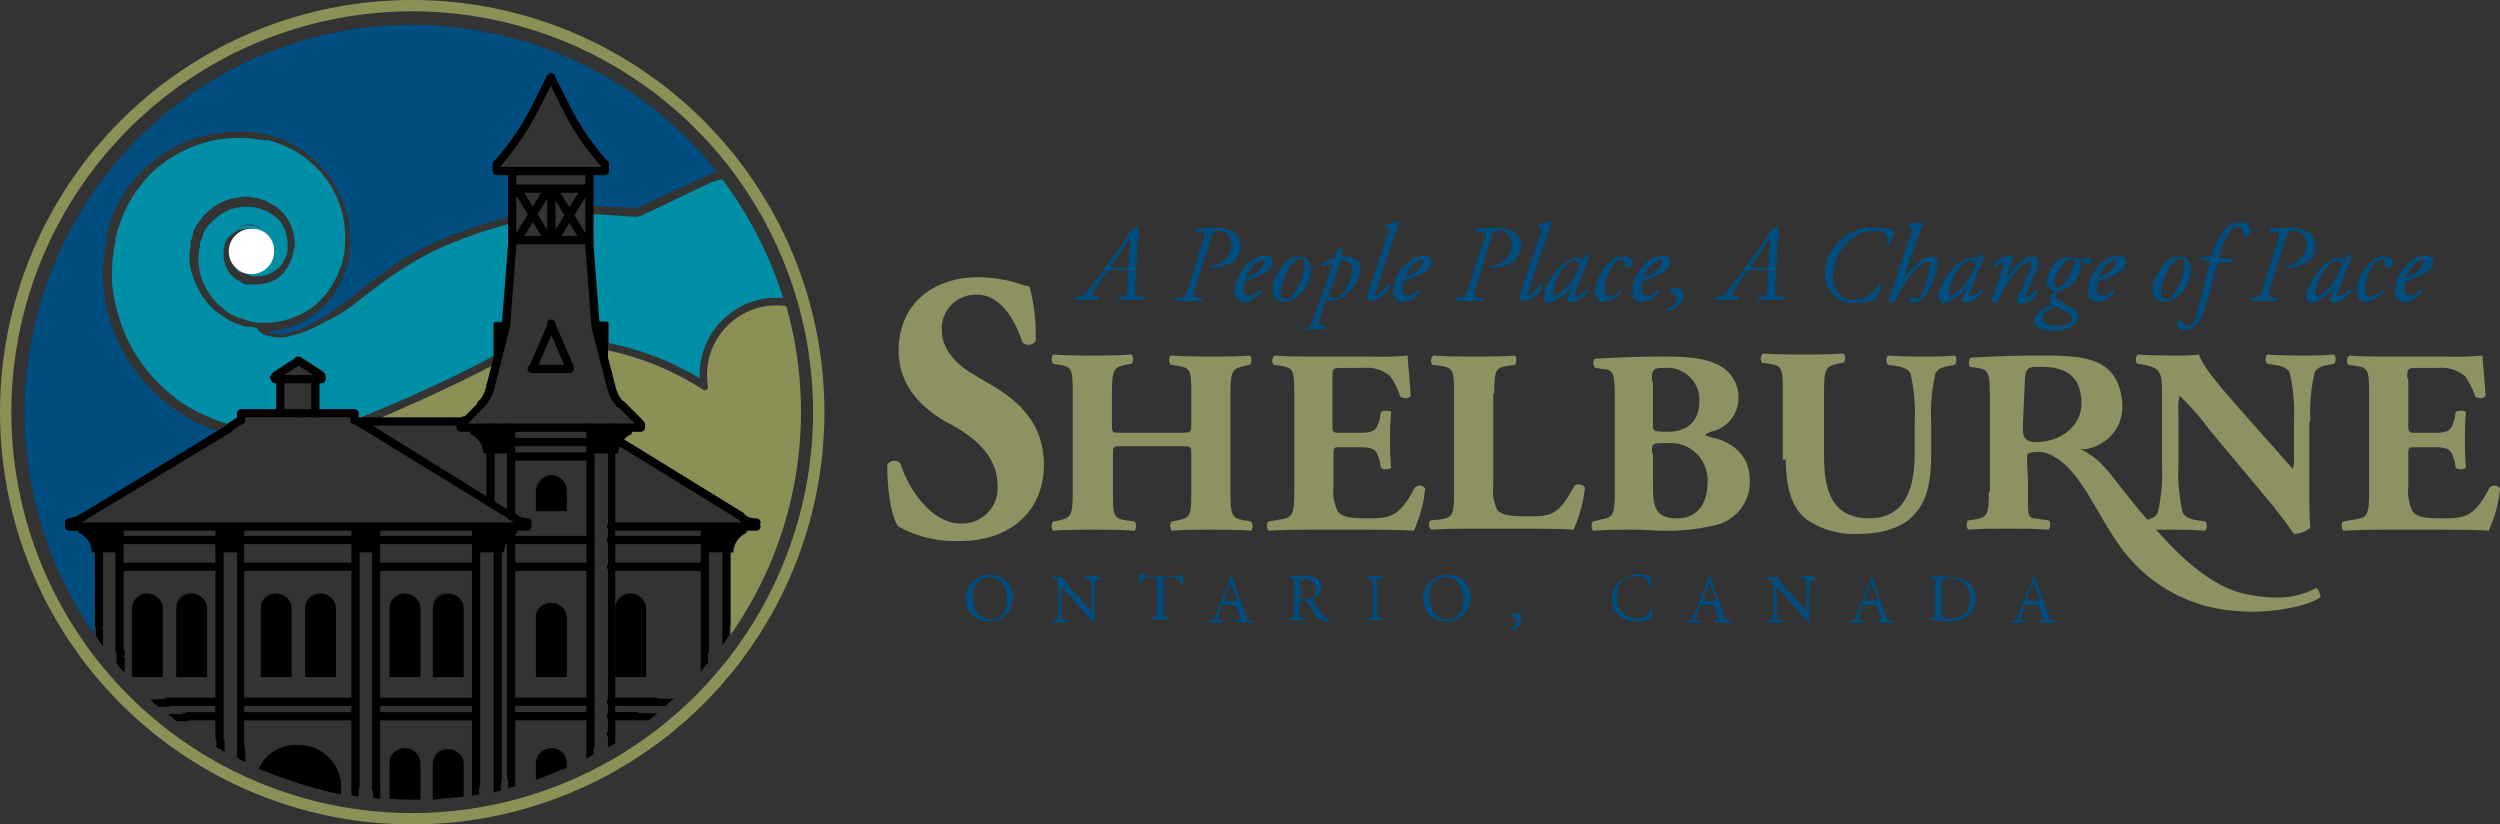 <svg id="Group_120" data-name="Group 120" xmlns="http://www.w3.org/2000/svg" width="285.126" height="94.024" viewBox="0 0 285.126 94.024">
  <rect x="0" y="0" width="285.126" height="94.024" fill="#333333" stroke="none"/>
  <path id="Path_1035" data-name="Path 1035" d="M256.66,37.121c0-1.058,0-1.175,1.058-1.175h2.468a4.113,4.113,0,0,1,3.056.94,8.615,8.615,0,0,1,1.175,2.351c.353.235,1.058.235,1.175-.118-.118-2-.353-4.114-.353-4.584a32.37,32.37,0,0,1-4.114.118h-6.582c-1.528,0-3.056,0-4.466-.118a.755.755,0,0,0-.118,1.058l.823.118c1.41.235,1.528.47,1.528,3.173V50.049c0,2.7-.235,2.938-1.528,3.173l-1.41.235c-.235.118-.235.823,0,1.058,2.351-.118,3.878-.118,5.406-.118h4c2.586,0,5.524,0,7.169.118a14.923,14.923,0,0,0,1.293-4.819.785.785,0,0,0-1.175-.118c-1.763,3.408-2.821,3.526-5.524,3.526-2.233,0-2.821-.235-3.291-.823a5.248,5.248,0,0,1-.47-2.821V45.935c0-.94,0-.94.823-.94h2.116c1.645,0,2,.235,2.351,1.645l.118.705a1.068,1.068,0,0,0,1.175,0,26.591,26.591,0,0,1-.118-3.173A26.591,26.591,0,0,1,263.359,41c-.118-.235-.94-.235-1.175,0l-.118.705c-.353,1.41-.705,1.645-2.351,1.645H257.6c-.823,0-.823-.118-.823-.94V37.121Zm-11.048,4.936a19.984,19.984,0,0,1,.47-5.524c.235-.588.823-.823,1.645-.94l.588-.118a.882.882,0,0,0,0-1.058c-1.175.118-2.351.118-3.526.118-1.293,0-2.468,0-4.114-.118a.882.882,0,0,0,0,1.058l.823.118c.823.118,1.528.353,1.763.94a19.984,19.984,0,0,1,.47,5.524V46.17a3.655,3.655,0,0,1-.118,1.293c-.705-.705-1.528-1.763-2.938-3.291l-2.586-2.938c-2.821-3.173-4.819-5.524-5.171-6.817a16.6,16.6,0,0,1-2.586.118c-1.293,0-2.821,0-4.349-.118-.353.118-.353.823-.118,1.058l.823.118c1.058.235,1.528.47,1.763,1.058.235.47.235.94.235,2.586v7.639a19.984,19.984,0,0,1-.47,5.524c-.235.588-.823.823-1.763.94l-.47.118a.881.881,0,0,0,0,1.058c1.175-.118,2.351-.118,3.526-.118,1.293,0,2.468,0,4.114.118a.882.882,0,0,0,0-1.058l-.823-.118c-.823-.118-1.528-.353-1.763-.94a19.983,19.983,0,0,1-.47-5.524V41a6.321,6.321,0,0,1,.118-1.88A28.755,28.755,0,0,1,234.094,43l7.169,8.58c1.41,1.763,2.468,3.291,2.468,3.291a2.773,2.773,0,0,0,1.88-.705c-.118-.94-.118-2.821-.118-4.819V42.057Zm-32.556-4.936c.118-1.41.705-1.293,1.88-1.293,2.586,0,4.114.94,4.466,3.056.705,3.643-2.351,5.524-5.054,5.524-1.41,0-1.528-.705-1.528-1.763Zm-4.114,12.928c0,2.7-.235,2.938-1.528,3.173l-.823.118c-.235.118-.235.823,0,1.058,1.645-.118,2.938-.118,4.584-.118,1.528,0,2.938,0,4.584.118.235-.235.235-.94,0-1.058l-.823-.118c-1.41-.235-1.528.118-1.528-2.116V48.991c0-.588-.235-3.173,0-3.291a4,4,0,0,1,1.763-.118c4.231,1.058,6.112,7.757,9.637,11.87a17.606,17.606,0,0,0,12.576,6.229c3.878.353,8.462-.705,9.4-1.645,0,0-.235-1.058-.588-.94-1.88.94-4,1.41-7.639.705-4.231-.705-8.109-4.7-10.225-7.052-5.524-6.112-5.759-7.992-8.932-9.52,1.88.118,5.641-1.88,4.584-6.464-.94-4.114-4.584-4.231-9.285-4.231-2.938,0-5.406.118-7.757.235-.353.118-.353.94-.118,1.058l.823.118c1.293.235,1.41.47,1.41,3.526V50.049ZM185.79,46.406c0,3.291.705,5.524,2.351,6.817a9.58,9.58,0,0,0,6.112,1.645c2.468,0,4.819-.705,6.112-2.116,1.763-1.88,2-4.349,2-7.169V42.174a19.984,19.984,0,0,1,.47-5.524c.235-.588.823-.823,1.645-.94l.588-.118a.882.882,0,0,0,0-1.058c-1.175.118-2.351.118-3.526.118-1.293,0-2.468,0-4.114-.118a.882.882,0,0,0,0,1.058l.823.118c.823.118,1.528.353,1.763.94a19.983,19.983,0,0,1,.47,5.524V45.7c0,4.114-1.175,7.4-5.171,7.4-4.7,0-5.171-3.878-5.171-7.4V38.766c0-2.821.235-2.938,1.528-3.291l.705-.118a.882.882,0,0,0,0-1.058c-1.528.118-3.056.118-4.584.118s-3.056,0-4.584-.118a.755.755,0,0,0-.118,1.058l.823.118c1.41.235,1.528.47,1.528,3.173v7.757ZM170.511,45.7c0-1.175,0-1.175,1.763-1.175a4.227,4.227,0,0,1,4.584,4.466c0,2.468-1.175,4.114-3.526,4.114-2.468,0-2.7-1.41-2.7-3.761V45.7Zm0-8.227c0-1.293,0-1.528,1.528-1.528a3.636,3.636,0,0,1,3.878,3.878c0,1.763-.94,3.408-3.643,3.408-1.645,0-1.645-.118-1.645-.823V37.473ZM166.28,50.049c0,2.7-.235,2.938-1.528,3.173l-.94.235c-.235.118-.235.823,0,1.058,1.763-.118,3.291-.118,4.819-.118.94,0,2.116.118,3.173.118a23.05,23.05,0,0,0,6.229-.705,5.048,5.048,0,0,0,3.643-5.054c0-2.938-2.116-4.466-4.584-4.936-.235-.118-.47-.118-.47-.235s.353-.235.588-.353a3.938,3.938,0,0,0,3.173-3.761,4.073,4.073,0,0,0-2.116-3.761c-1.41-.823-3.408-1.058-6.347-1.058-3.056,0-5.406.118-7.757.235-.47,0-.353.94-.118,1.058l.823.118c1.293.118,1.41.47,1.41,3.526ZM152.529,38.884c0-2.821.235-2.938,1.528-3.173l.823-.118a.881.881,0,0,0,0-1.058c-1.528.118-3.056.118-4.584.118s-3.056,0-4.7-.118a.755.755,0,0,0-.118,1.058l.94.118c1.41.235,1.528.47,1.528,3.173V50.049c0,2.821-.235,2.938-1.528,3.173l-1.175.118a.755.755,0,0,0,.118,1.058c1.88-.118,3.526-.118,4.936-.118h4.114c2.586,0,5.524,0,7.169.118a15.832,15.832,0,0,0,1.293-4.819.936.936,0,0,0-1.175-.235c-1.88,3.526-2.7,3.526-5.524,3.526-2.233,0-2.821-.235-3.291-.705a5.248,5.248,0,0,1-.47-2.821V38.884Zm-18.452-1.763c0-1.058,0-1.175,1.058-1.175H137.6a4.113,4.113,0,0,1,3.056.94,8.615,8.615,0,0,1,1.175,2.351c.353.235,1.058.235,1.175-.118-.118-2-.353-4.114-.353-4.584a32.37,32.37,0,0,1-4.114.118h-6.582c-1.528,0-3.056,0-4.466-.118a.755.755,0,0,0-.118,1.058l.823.118c1.41.235,1.528.47,1.528,3.173V50.049c0,2.7-.235,2.938-1.528,3.173l-1.41.235c-.235.118-.235.823,0,1.058,2.351-.118,3.878-.118,5.406-.118h4c2.586,0,5.524,0,7.169.118a14.923,14.923,0,0,0,1.293-4.819.785.785,0,0,0-1.175-.118c-1.763,3.408-2.821,3.526-5.524,3.526-2.233,0-2.821-.235-3.291-.823a5.248,5.248,0,0,1-.47-2.821V45.935c0-.94,0-.94.823-.94h2.116c1.645,0,2,.235,2.351,1.645l.118.705a1.068,1.068,0,0,0,1.175,0,26.584,26.584,0,0,1-.118-3.173A26.584,26.584,0,0,1,140.776,41c-.118-.235-.94-.235-1.175,0l-.118.705c-.353,1.41-.705,1.645-2.351,1.645H134.9c-.823,0-.823-.118-.823-.94Zm-17.394,7.757c1.293,0,1.293,0,1.293.823v4.349c0,2.821-.118,2.938-1.528,3.291l-.705.118a.881.881,0,0,0,0,1.058c1.528-.118,3.056-.118,4.584-.118,1.41,0,2.938,0,4.466.118a.882.882,0,0,0,0-1.058l-.705-.118c-1.41-.235-1.645-.47-1.645-3.173V39c0-2.821.235-2.938,1.645-3.291l.588-.118a.882.882,0,0,0,0-1.058c-1.41.118-2.821.118-4.349.118s-3.056,0-4.7-.118a.881.881,0,0,0,0,1.058l.823.118c1.41.235,1.528.47,1.528,3.173V42.41c0,.823,0,.94-1.293.94h-6.464c-1.293,0-1.293,0-1.293-.94V38.884c0-2.821.235-2.938,1.528-3.291l.705-.118a.881.881,0,0,0,0-1.058c-1.41.118-2.938.118-4.349.118-1.528,0-3.056,0-4.584-.118a.881.881,0,0,0,0,1.058l.705.118c1.41.235,1.528.47,1.528,3.291V50.049c0,2.821-.235,2.938-1.528,3.291l-.705.118a.881.881,0,0,0,0,1.058c1.528-.118,3.173-.118,4.584-.118s2.938,0,4.7.118a.882.882,0,0,0,0-1.058l-.94-.118c-1.41-.235-1.528-.47-1.528-3.173V45.7c0-.823,0-.823,1.293-.823Z" transform="translate(17.889 6.013)" fill="#8e9162"/>
  <path id="Path_1036" data-name="Path 1036" d="M172.232,29.51a.253.253,0,0,0,.235.235c.235.118.47.235.47.47a1.506,1.506,0,0,1-1.175,1.293l.118.235c.823-.235,1.88-.94,1.88-1.763a.927.927,0,0,0-.94-.94.538.538,0,0,0-.588.47M124.75,26.454a1.721,1.721,0,0,1,.94-.588c.235,0,.235.118.235.235a1.479,1.479,0,0,1-.47.823,3.213,3.213,0,0,1-1.645.94,4.171,4.171,0,0,1,.94-1.41m-.353-.47a4.6,4.6,0,0,0-1.88,3.408c0,.588.235,1.293,1.058,1.293a2.608,2.608,0,0,0,2-1.175c0-.118,0-.235-.118-.235-.588.47-.823.705-1.293.705-.353,0-.588-.235-.588-.705a1.987,1.987,0,0,1,.235-1.058c1.763-.47,3.056-1.175,3.056-2.116,0-.353-.235-.705-.823-.705a2.8,2.8,0,0,0-1.645.588m3.408,3.526a6.225,6.225,0,0,1,1.293-3.173,1.221,1.221,0,0,1,.94-.588c.47,0,.47.47.47.823a6.6,6.6,0,0,1-1.175,3.056c-.353.588-.705.705-.94.705a.594.594,0,0,1-.588-.823m.47-3.291a5.346,5.346,0,0,0-1.41,2.821c-.118,1.058.47,1.645,1.293,1.645a2.532,2.532,0,0,0,1.763-.823,4.3,4.3,0,0,0,1.293-2.821c0-.94-.353-1.528-1.293-1.528-.353-.118-.94.118-1.645.705m14.574.235a1.721,1.721,0,0,1,.94-.588c.235,0,.235.118.235.235a1.48,1.48,0,0,1-.47.823,3.213,3.213,0,0,1-1.645.94,4.17,4.17,0,0,1,.94-1.41m-.353-.47a4.6,4.6,0,0,0-1.88,3.408c0,.588.235,1.293,1.058,1.293a2.608,2.608,0,0,0,2-1.175c0-.118,0-.235-.118-.235-.588.47-.823.705-1.293.705-.353,0-.588-.235-.588-.705a1.987,1.987,0,0,1,.235-1.058c1.763-.47,3.056-1.175,3.056-2.116,0-.353-.235-.705-.823-.705a2.8,2.8,0,0,0-1.645.588m22.8.118a5.152,5.152,0,0,0-1.645,3.291c0,.94.47,1.293.94,1.293a3.225,3.225,0,0,0,2.116-1.175c0-.118,0-.235-.118-.235a2.344,2.344,0,0,1-1.293.823c-.353,0-.588-.235-.588-.823a5.6,5.6,0,0,1,.823-2.586,1.513,1.513,0,0,1,1.058-.823c.47,0,.353.353.47.705a.253.253,0,0,0,.235.235.611.611,0,0,0,.588-.588c0-.353-.353-.705-.94-.705a1.825,1.825,0,0,0-1.645.588m4.819.353a1.721,1.721,0,0,1,.94-.588c.235,0,.235.118.235.235a1.48,1.48,0,0,1-.47.823,3.213,3.213,0,0,1-1.645.94,2.928,2.928,0,0,1,.94-1.41m-.353-.47a4.6,4.6,0,0,0-1.88,3.408c0,.588.235,1.293,1.058,1.293a2.608,2.608,0,0,0,2-1.175c0-.118,0-.235-.118-.235-.588.47-.823.705-1.293.705-.353,0-.588-.235-.588-.705a1.987,1.987,0,0,1,.235-1.058c1.763-.47,3.056-1.175,3.056-2.116,0-.353-.235-.705-.823-.705a2.8,2.8,0,0,0-1.645.588M210.429,28.1h0l.823-2.233c.118-.235,0-.47-.353-.47a2.587,2.587,0,0,0-1.88,1.175l.118.235a2.192,2.192,0,0,1,1.175-.588c.118,0,.118.118,0,.235-.118.235-1.41,3.761-1.41,4-.118.235.235.353.353.353s.118,0,.235-.118a22.588,22.588,0,0,1,1.88-3.173c.705-.823,1.41-1.528,1.763-1.528.235,0,.235.118.235.353a2.766,2.766,0,0,1-.235.94,22.27,22.27,0,0,1-1.058,2.468,6.989,6.989,0,0,0-.353.823.53.53,0,0,0,.353.353,2.783,2.783,0,0,0,2.116-1.41c0-.118,0-.235-.235-.235a2.144,2.144,0,0,1-1.175.823c-.118,0-.118-.118,0-.235,0-.118.94-2.116,1.175-2.821a2.989,2.989,0,0,0,.235-.823.623.623,0,0,0-.705-.705c-.94-.118-2.116,1.293-3.056,2.586m4.231,4.466a1.018,1.018,0,0,1,.47-.823,2.482,2.482,0,0,1,1.175-.47,3.418,3.418,0,0,1,1.175.588,1.382,1.382,0,0,1,.588.705c0,.588-1.058.823-1.645.823-.94.118-1.763-.235-1.763-.823m1.293-4a4.455,4.455,0,0,1,1.175-2.351c.353-.47.588-.47.823-.47s.353.118.353.47a5.32,5.32,0,0,1-1.175,2.351.972.972,0,0,1-.823.47.525.525,0,0,1-.353-.47m.235-2.351a3.326,3.326,0,0,0-1.058,2.116,1.287,1.287,0,0,0,.94,1.175,2.079,2.079,0,0,0-.588.94,1.074,1.074,0,0,0,.353.588c-.705.235-2.116.823-2.116,1.763,0,.823,1.058,1.175,2,1.175,2,0,3.056-.823,3.056-1.528,0-.353-.235-.823-.94-1.175-.47-.235-.94-.588-1.175-.705-.353-.235-.47-.47-.47-.588a.611.611,0,0,1,.235-.47c.235-.118.705-.235.94-.353a3.492,3.492,0,0,0,1.645-2.468c0-.235-.118-.353-.118-.47l.118-.118a.707.707,0,0,1,.47.118c.118,0,.235.118.47.118s.235-.118.235-.353-.118-.353-.235-.353a1.278,1.278,0,0,0-.588.118,1.278,1.278,0,0,1-.588.118.515.515,0,0,0-.353-.118c-.118,0-.235-.118-.353-.118a1.728,1.728,0,0,0-1.88.588m5.759.235a1.721,1.721,0,0,1,.94-.588c.235,0,.235.118.235.235a1.48,1.48,0,0,1-.47.823,3.213,3.213,0,0,1-1.645.94,7.3,7.3,0,0,1,.94-1.41m-.235-.47a4.6,4.6,0,0,0-1.88,3.408c0,.588.235,1.293,1.058,1.293a2.608,2.608,0,0,0,2-1.175c0-.118,0-.235-.118-.235-.588.47-.823.705-1.293.705-.353,0-.588-.235-.588-.705a1.987,1.987,0,0,1,.235-1.058c1.763-.47,3.056-1.175,3.056-2.116,0-.353-.235-.705-.823-.705a2.372,2.372,0,0,0-1.645.588m6.464,3.526a6.225,6.225,0,0,1,1.293-3.173,1.221,1.221,0,0,1,.94-.588c.47,0,.47.47.47.823a6.6,6.6,0,0,1-1.175,3.056c-.353.588-.705.705-.94.705-.47,0-.588-.353-.588-.823m.47-3.291a5.346,5.346,0,0,0-1.41,2.821c-.118,1.058.47,1.645,1.293,1.645a2.532,2.532,0,0,0,1.763-.823,4.3,4.3,0,0,0,1.293-2.821c0-.94-.353-1.528-1.293-1.528-.353-.118-.94.118-1.645.705m23.506-.118a5.152,5.152,0,0,0-1.645,3.291c0,.94.47,1.293.94,1.293a3.225,3.225,0,0,0,2.116-1.175c0-.118,0-.235-.118-.235a2.24,2.24,0,0,1-1.41.823c-.353,0-.588-.235-.588-.823a5.6,5.6,0,0,1,.823-2.586,1.513,1.513,0,0,1,1.058-.823c.353,0,.353.353.47.705a.253.253,0,0,0,.235.235.611.611,0,0,0,.588-.588c0-.353-.353-.705-.94-.705a1.944,1.944,0,0,0-1.528.588m4.819.353a1.721,1.721,0,0,1,.94-.588c.235,0,.235.118.235.235a1.479,1.479,0,0,1-.47.823,3.212,3.212,0,0,1-1.645.94,7.294,7.294,0,0,1,.94-1.41m-.235-.47a4.6,4.6,0,0,0-1.88,3.408c0,.588.235,1.293,1.058,1.293a2.608,2.608,0,0,0,2-1.175c0-.118,0-.235-.118-.235-.588.47-.823.705-1.293.705-.353,0-.588-.235-.588-.705a1.987,1.987,0,0,1,.235-1.058c1.763-.47,3.056-1.175,3.056-2.116,0-.353-.235-.705-.823-.705a2.372,2.372,0,0,0-1.645.588m-97.9,3.761a5.346,5.346,0,0,1,1.528-3.291,1.214,1.214,0,0,1,.94-.47.538.538,0,0,1,.588.47,6.92,6.92,0,0,1-1.645,2.7c-.705.705-1.058.823-1.175.823s-.235,0-.235-.235m3.761-4.584-.353.823-.235-.235c-.118,0-.118-.118-.353-.118a3.114,3.114,0,0,0-1.175.353,5.355,5.355,0,0,0-1.645,1.645,5.153,5.153,0,0,0-1.058,2.468.658.658,0,0,0,.588.705,4.656,4.656,0,0,0,2.7-2h0l-.47,1.175a.888.888,0,0,0-.118.47.375.375,0,0,0,.353.353,3.4,3.4,0,0,0,2.116-1.41l-.235-.118c-.705.588-1.058.823-1.293.823-.118,0-.118-.118-.118-.235.353-1.175,1.528-3.878,1.645-4.349,0-.118-.235-.235-.47-.235l.118-.118m41.37,4.584a5.346,5.346,0,0,1,1.528-3.291,1.214,1.214,0,0,1,.94-.47.538.538,0,0,1,.588.47,6.92,6.92,0,0,1-1.645,2.7c-.705.705-1.058.823-1.175.823-.235,0-.235,0-.235-.235m3.643-4.584-.353.823-.235-.235c-.118,0-.118-.118-.353-.118a3.114,3.114,0,0,0-1.175.353,5.355,5.355,0,0,0-1.645,1.645A5.153,5.153,0,0,0,202.79,30.1a.658.658,0,0,0,.588.705,4.656,4.656,0,0,0,2.7-2h0l-.47,1.175a.888.888,0,0,0-.118.47.375.375,0,0,0,.353.353,3.4,3.4,0,0,0,2.116-1.41l-.235-.118c-.705.588-1.058.823-1.293.823-.118,0-.118-.118-.118-.235.353-1.175,1.528-3.878,1.645-4.349,0-.118-.235-.235-.47-.235l.118-.118m38.2,4.584a5.347,5.347,0,0,1,1.528-3.291,1.214,1.214,0,0,1,.94-.47.538.538,0,0,1,.588.47,6.92,6.92,0,0,1-1.645,2.7c-.705.705-1.058.823-1.175.823-.235,0-.235,0-.235-.235m3.761-4.584-.353.823-.235-.235c-.118,0-.118-.118-.353-.118a3.114,3.114,0,0,0-1.175.353,5.355,5.355,0,0,0-1.645,1.645,5.153,5.153,0,0,0-1.058,2.468.658.658,0,0,0,.588.705,4.656,4.656,0,0,0,2.7-2h0l-.47,1.175a.888.888,0,0,0-.118.47.375.375,0,0,0,.353.353,3.4,3.4,0,0,0,2.116-1.41l-.235-.118c-.705.588-1.058.823-1.293.823-.118,0-.118-.118-.118-.235.353-1.175,1.528-3.878,1.645-4.349,0-.118-.235-.235-.47-.235l.118-.118M133.33,29.98c0-.118-.118-.235,0-.353l1.293-3.643h.353a.865.865,0,0,1,.94.94,4.336,4.336,0,0,1-.705,2.351,2.47,2.47,0,0,1-1.41,1.058c-.235,0-.353-.235-.47-.353m.94-5.289-.353,1.058a3.077,3.077,0,0,0-1.528.705c0,.118,0,.235.118.235a5.729,5.729,0,0,1,1.293-.47L131.449,32.8c-.235.47-.235.823-.94.94h-.235v.118c.823,0,1.763-.118,2.7-.118.118,0,.118-.235,0-.235l-.47-.118c-.47-.118-.47-.235-.118-1.175l.47-1.528a.253.253,0,0,1,.235-.235c.235,0,.235.118.353.118a2.753,2.753,0,0,0,1.763-.705,3.99,3.99,0,0,0,1.645-2.938c0-1.175-1.175-1.41-1.763-1.41h-.47l.235-.705c0-.118-.353-.235-.47-.235l-.118.118M118.051,22.34v.353h.588c.47,0,.47.235.353.823l-1.645,5.171c-.353,1.293-.588,1.41-1.175,1.528h-.353v.353h3.056v-.353h-.47c-.588,0-.588-.353-.235-1.528l1.763-5.641c.118-.353.118-.47.588-.47a1.453,1.453,0,0,1,1.645,1.528,2.451,2.451,0,0,1-2.351,2.468v.235a5.781,5.781,0,0,0,2.351-.588,2.393,2.393,0,0,0,1.058-1.88,1.9,1.9,0,0,0-.705-1.528,4.2,4.2,0,0,0-2.468-.588,10.134,10.134,0,0,0-2,.118m31.968,0v.353h.588c.47,0,.47.235.353.823l-1.645,5.171c-.353,1.293-.47,1.41-1.175,1.528h-.353v.353h3.056v-.353h-.47c-.588,0-.588-.353-.235-1.528l1.763-5.641c.118-.353.118-.47.588-.47a1.453,1.453,0,0,1,1.645,1.528,2.451,2.451,0,0,1-2.351,2.468v.235a5.781,5.781,0,0,0,2.351-.588,2.393,2.393,0,0,0,1.058-1.88,1.9,1.9,0,0,0-.705-1.528,4.2,4.2,0,0,0-2.468-.588,10.753,10.753,0,0,0-2,.118m90.615,0v.353h.588c.47,0,.47.235.353.823l-1.645,5.171c-.353,1.293-.47,1.41-1.175,1.528H238.4v.353h3.056v-.353h-.47c-.588,0-.588-.353-.235-1.528l1.763-5.641c.118-.353.118-.47.588-.47a1.453,1.453,0,0,1,1.645,1.528,2.451,2.451,0,0,1-2.351,2.468v.235a5.781,5.781,0,0,0,2.351-.588,2.393,2.393,0,0,0,1.058-1.88,1.9,1.9,0,0,0-.705-1.528,4.2,4.2,0,0,0-2.468-.588,10.753,10.753,0,0,0-2,.118M108.414,26.571l1.763-2.468c.353-.588.47-.588.47-.588v.353l-.235,2.7c0,.235,0,.235-.235.235h-1.528c-.235-.118-.235-.118-.235-.235m2.233-4.114c0,.235-.235.588-.705,1.293l-2.233,3.056c-.94,1.41-1.763,2.351-2.116,2.821a.954.954,0,0,1-.94.47H104.3v.353H107V30.1l-.47-.118c-.235,0-.235-.118-.235-.235s.118-.235.588-.94l.94-1.41c.235-.353.235-.353.588-.353h1.763c.235,0,.235,0,.235.353l-.118,1.645a2.87,2.87,0,0,1-.118.823c0,.118-.235.235-.47.235h-.353c-.118,0-.118.235,0,.353h2.821V30.1h-.353c-.705-.118-.705-.118-.588-1.528l.235-4.7a16,16,0,0,0,.118-1.88l-.118-.118c0,.235-.47.588-.823.588M181.4,26.571l1.763-2.468c.353-.588.47-.588.47-.588v.353l-.235,2.7c0,.235,0,.235-.235.235h-1.528c-.235-.118-.353-.118-.235-.235m2.233-4.114c0,.235-.235.588-.705,1.293l-2.233,3.056c-.94,1.41-1.763,2.351-2.116,2.821a.954.954,0,0,1-.94.47h-.353v.353h2.7V30.1l-.47-.118c-.235,0-.235-.118-.235-.235s.118-.235.588-.94l.94-1.41c.235-.353.235-.353.588-.353h1.763c.235,0,.235,0,.235.353l-.118,1.645a2.87,2.87,0,0,1-.118.823c0,.118-.235.235-.47.235h-.353c-.118,0-.118.235,0,.353h2.821V30.1h-.353c-.705-.118-.705-.118-.588-1.528l.235-4.7a16,16,0,0,0,.118-1.88l-.118-.118c0,.235-.47.588-.823.588m7.992,1.175a5.186,5.186,0,0,0-1.763,3.761,3.217,3.217,0,0,0,3.526,3.408c.47,0,.823-.118,1.175-.118a2.921,2.921,0,0,1,.94-.118,9.964,9.964,0,0,0,.823-1.763c0-.118-.235-.118-.353-.118a3.179,3.179,0,0,1-2.7,1.763c-1.645,0-2.468-.94-2.468-2.7a5.337,5.337,0,0,1,1.528-3.761,4.375,4.375,0,0,1,3.173-1.41c1.293,0,1.645.588,1.41,1.645h.353a9.214,9.214,0,0,1,.588-1.645,6.074,6.074,0,0,0-2-.353,5.336,5.336,0,0,0-4.231,1.41m-51.948-1.645v.118l.235.118c.235.118.353.235,0,1.058l-2,5.876a2.4,2.4,0,0,0-.235,1.058c0,.235.118.353.47.353a2.639,2.639,0,0,0,2.116-1.645.253.253,0,0,0-.235-.235c-.588.705-1.175,1.293-1.41,1.293-.118,0-.118-.118,0-.47l2-5.876.705-2.116L141.2,21.4c-.47.235-1.293.47-1.528.588m17.394,0v.118l.235.118c.235.118.353.235,0,1.058l-2,5.876a2.4,2.4,0,0,0-.235,1.058c0,.235.118.353.47.353a2.639,2.639,0,0,0,2.116-1.645.253.253,0,0,0-.235-.235c-.588.705-1.175,1.293-1.41,1.293-.118,0-.118-.118,0-.47l2-5.876.705-2.116L158.6,21.4c-.47.235-1.293.47-1.528.588m42.311-.118v.118l.235.235c.235.118.118.353-.118,1.175l-2.351,7.052c-.118.235.235.353.353.353s.235,0,.235-.118a21.053,21.053,0,0,1,1.528-2.586,7.158,7.158,0,0,1,1.645-1.645,1.016,1.016,0,0,1,.705-.353c.235,0,.235.118.235.353a12.76,12.76,0,0,1-.94,3.291c-.235.47-.353.588-.47.588l-.353-.118-.235-.118a.53.53,0,0,0-.353.353c0,.118,0,.353.47.353a2.107,2.107,0,0,0,.94-.47,3.66,3.66,0,0,0,.823-1.058,7.161,7.161,0,0,0,.94-2.938c0-.47-.235-.823-.705-.823a1.9,1.9,0,0,0-1.175.47,8.731,8.731,0,0,0-2,2.116h0l1.293-3.761c.235-.705.705-1.88.94-2.586v-.118a5.449,5.449,0,0,0-1.645.235m35.964.705a8.516,8.516,0,0,0-1.41,2.938h-1.058c-.118.118-.235.353-.118.47h1.058c-.588,2-1.058,4.231-1.645,6.347-.235.823-.588,1.058-.823,1.058a.731.731,0,0,1-.705-.47c-.118-.118-.235-.235-.353-.118a.611.611,0,0,0-.235.47c0,.235.235.588.823.588a2.258,2.258,0,0,0,1.41-.588,6.23,6.23,0,0,0,.94-2c.47-1.41.823-2.821,1.175-4.114a5.286,5.286,0,0,0,.235-.94h1.528a.291.291,0,0,0,.118-.47h-1.528a10.973,10.973,0,0,1,1.175-2.938c.353-.47.588-.705.94-.705s.705.235.705.94a.253.253,0,0,0,.235.235.8.8,0,0,0,.588-.823.95.95,0,0,0-1.058-.823,2.183,2.183,0,0,0-2,.94" transform="translate(18.283 3.751)" fill="#004d7f"/>
  <path id="Path_1037" data-name="Path 1037" d="M155.991,60.4l.118.235a.494.494,0,0,1,.47.47c0,.353-.353.588-.588.705v.235a1.159,1.159,0,0,0,1.058-1.175.661.661,0,0,0-.588-.705c-.353-.118-.47.118-.47.235m-47.717-4.466h-.94v.235h.118a.687.687,0,0,1,.47.118,7.228,7.228,0,0,1,.118,1.645v2h0c-.353-.353-.705-.823-1.293-1.41l-.705-.823a8.875,8.875,0,0,1-1.293-1.645h-1.175v.235h.118a.611.611,0,0,1,.47.235,1.06,1.06,0,0,1,.118.588v2.233a6.209,6.209,0,0,1-.118,1.528c0,.118-.118.118-.353.118h-.235v.235h1.763v-.235H105.1a.515.515,0,0,1-.353-.118,6.725,6.725,0,0,1-.118-1.645V57.11h0c.118.118.705.823.94,1.058l1.763,2c.705.705.94,1.058.94,1.175l.118-.118V58.051a6.209,6.209,0,0,1,.118-1.528c0-.118.235-.118.47-.118h.118V56.17a.992.992,0,0,0-.823-.235M131.9,58.521v-2c0-.235,0-.235.47-.235a1.209,1.209,0,0,1,1.293,1.175,1.418,1.418,0,0,1-.353.94,1.7,1.7,0,0,1-.823.235,3.3,3.3,0,0,0-.588-.118M130.6,55.935v.235h.235c.353,0,.353.118.353.94v2.7c0,.823,0,.94-.47.94h-.235v.235h1.88v-.235h-.118c-.47-.118-.47-.118-.47-.94v-.94c0-.118,0-.118.353-.118a.691.691,0,0,1,.588.235,6.226,6.226,0,0,1,.705,1.175c.588.823.94.94,1.645.94h.353v-.118c-.235,0-.353-.118-.588-.235a10.816,10.816,0,0,1-1.528-2v-.235a1.451,1.451,0,0,0,.94-1.293c0-.588-.235-.94-.588-1.058a2.325,2.325,0,0,0-1.293-.235H130.6m9.755,0h-.94v.235h.235c.47,0,.47.118.47.94v2.7c0,.823,0,.94-.47.94h-.235v.235h1.88v-.235h-.235c-.47,0-.47-.118-.47-.94v-2.7c0-.823,0-.94.47-.94h.235v-.235h-.94m49.48,0h-.94v.235h.118a.687.687,0,0,1,.47.118,7.227,7.227,0,0,1,.118,1.645v2h0c-.353-.353-.705-.823-1.293-1.41l-.705-.823a8.876,8.876,0,0,1-1.293-1.645h-1.175v.235h.118a.611.611,0,0,1,.47.235,1.059,1.059,0,0,1,.118.588v2.233a6.209,6.209,0,0,1-.118,1.528c0,.118-.118.118-.353.118h-.235v.235H186.9v-.235h-.235a.515.515,0,0,1-.353-.118,6.725,6.725,0,0,1-.118-1.645V57.11h0c.118.118.705.823.94,1.058l1.763,2c.705.705.94,1.058.94,1.175l.118-.118V58.051a6.208,6.208,0,0,1,.118-1.528c0-.118.235-.118.47-.118h.118V56.17a1.267,1.267,0,0,0-.823-.235m15.279,4.584A1.743,1.743,0,0,1,205,59.7V56.875c0-.353,0-.588.118-.588a4.156,4.156,0,0,1,.705-.118,2.2,2.2,0,0,1,2.468,2.233c0,1.41-.705,2.351-2.116,2.351-.588.118-.94,0-1.058-.235m-1.293-4.584v.235h.118c.353,0,.353.235.353.705v2.938c0,.823,0,.94-.47.94h-.235v.235h.94c.235,0,.705.118,1.293.118a4.716,4.716,0,0,0,1.763-.353,2.52,2.52,0,0,0,1.293-2.233,2.158,2.158,0,0,0-1.528-2.233,3.735,3.735,0,0,0-1.645-.235,10.111,10.111,0,0,0-1.881-.118m-109.3,2.351a1.959,1.959,0,0,1,1.88-2.233c1.528,0,2,1.41,2,2.586,0,1.528-.823,2.233-1.763,2.233-1.645,0-2.116-1.41-2.116-2.586m-.823.235a2.564,2.564,0,0,0,2.7,2.586,2.66,2.66,0,0,0,2.7-2.7,2.5,2.5,0,0,0-2.7-2.586,2.66,2.66,0,0,0-2.7,2.7m29.5,0,.47-1.293c.118-.235.118-.47.235-.47h0a.891.891,0,0,0,.235.47l.47,1.293c.118.235,0,.235-.118.235h-.94c-.353,0-.353,0-.353-.235m.588-2.351a1.573,1.573,0,0,1-.118.588l-.823,2.116q-.529,1.234-.705,1.763c-.118.235-.235.353-.47.353h-.235v.235h1.528v-.235h-.235c-.235,0-.235-.118-.235-.118a1.573,1.573,0,0,1,.118-.588l.235-.823a.253.253,0,0,1,.235-.235h1.175c.235,0,.235,0,.353.235l.353,1.058a.91.91,0,0,1,.118.353c0,.118-.118.118-.235.118h-.235v.235h1.88v-.235h-.235c-.353,0-.47-.118-.705-.823l-1.058-3.056-.353-1.058-.118-.118-.235.235m22.8,2.116a1.959,1.959,0,0,1,1.88-2.233c1.41,0,2,1.41,2,2.586,0,1.528-.823,2.233-1.763,2.233-1.528,0-2.116-1.41-2.116-2.586m-.705.235a2.564,2.564,0,0,0,2.7,2.586,2.66,2.66,0,0,0,2.7-2.7,2.5,2.5,0,0,0-2.7-2.586,2.66,2.66,0,0,0-2.7,2.7m22.448-2a2.51,2.51,0,0,0-.94,2,2.666,2.666,0,0,0,1.058,2.116,3.449,3.449,0,0,0,1.88.47,2.529,2.529,0,0,0,1.175-.235l.235-.118a2.231,2.231,0,0,0,.353-1.058h-.235a1.641,1.641,0,0,1-1.645,1.058,2.229,2.229,0,0,1-2.233-2.468,2.128,2.128,0,0,1,2.233-2.351,1.368,1.368,0,0,1,1.528,1.175h.235a4.868,4.868,0,0,1-.118-1.175h-.235a5.051,5.051,0,0,0-1.41-.235,4.4,4.4,0,0,0-1.88.823m9.52,2,.47-1.293c.118-.235.118-.47.235-.47h0a.891.891,0,0,0,.235.47l.47,1.293c.118.235,0,.235-.118.235h-.94c-.47,0-.47,0-.353-.235m.47-2.351a1.573,1.573,0,0,1-.118.588l-.823,2.116q-.529,1.234-.705,1.763c-.118.235-.235.353-.47.353h-.235v.235H177.5v-.235h-.235c-.235,0-.235-.118-.235-.118a1.573,1.573,0,0,1,.118-.588l.235-.823a.253.253,0,0,1,.235-.235h1.175c.235,0,.235,0,.353.235l.353,1.058a.91.91,0,0,1,.118.353c0,.118-.118.118-.235.118h-.235v.235h1.88v-.235h-.235c-.353,0-.47-.118-.705-.823l-1.058-3.056-.353-1.058-.118-.118c.118,0,0,.118-.235.235M196.3,58.521l.47-1.293c.118-.235.118-.47.235-.47h0a.891.891,0,0,0,.235.47l.47,1.293c.118.235,0,.235-.118.235h-.94c-.353,0-.47,0-.353-.235m.588-2.351a1.573,1.573,0,0,1-.118.588l-.823,2.116q-.529,1.234-.705,1.763c-.118.235-.235.353-.47.353h-.235v.235h1.528v-.235h-.235c-.235,0-.235-.118-.235-.118a1.573,1.573,0,0,1,.118-.588l.235-.823a.253.253,0,0,1,.235-.235h1.175c.235,0,.235,0,.353.235l.353,1.058a.91.91,0,0,1,.118.353c0,.118-.118.118-.235.118h-.235v.235h1.763v-.235h-.235c-.353,0-.47-.118-.705-.823l-1.058-3.056-.353-1.058-.118-.118c.117,0,0,.118-.118.235m17.864,2.351.47-1.293c.118-.235.118-.47.235-.47h0a.891.891,0,0,0,.235.47l.47,1.293c.118.235,0,.235-.118.235h-.94c-.353,0-.353,0-.353-.235m.588-2.351a1.573,1.573,0,0,1-.118.588l-.823,2.116q-.529,1.234-.705,1.763c-.118.235-.235.353-.47.353h-.235v.235h1.528v-.235h-.235c-.235,0-.235-.118-.235-.118a1.573,1.573,0,0,1,.118-.588l.235-.823a.253.253,0,0,1,.235-.235h1.175c.235,0,.235,0,.353.235l.353,1.058a.91.91,0,0,1,.118.353c0,.118-.118.118-.235.118h-.235v.235h1.88v-.235h-.235c-.353,0-.47-.118-.705-.823l-1.058-3.056-.353-1.058-.118-.118-.235.235M113.562,55.7a4.176,4.176,0,0,1-.235,1.175h.235a1.565,1.565,0,0,1,.353-.588,2.214,2.214,0,0,1,.94-.235h.47c.235,0,.235,0,.235.235V59.7c0,.823,0,.94-.47.94h-.235v.235h2.116v-.235h-.235c-.47,0-.47-.118-.47-.94V56.288c0-.235,0-.235.235-.235h.588a1.821,1.821,0,0,1,.94.235c.118.118.118.353.235.588h.235a4.409,4.409,0,0,1,.118-1.175H118.5c-.118.235-.235.235-.588.235h-3.173c-.353,0-.588,0-.705-.235h-.47" transform="translate(16.425 9.764)" fill="#004d7f"/>
  <path id="Path_1038" data-name="Path 1038" d="M103.964,48.29c0-4.819-3.056-7.287-5.524-8.815l-2.586-1.528c-2-1.175-3.526-2.938-3.526-4.936a3.852,3.852,0,0,1,4-4.114c2.821,0,4.466,3.173,5.171,5.406a1,1,0,0,0,1.528-.118,21.664,21.664,0,0,0-.705-6.229,5.3,5.3,0,0,1-1.293-.353A15.972,15.972,0,0,0,96.56,26.9c-5.641,0-9.167,3.408-9.167,8.345,0,4.349,3.056,6.934,5.994,8.462,2.351,1.293,5.289,3.408,5.289,6.934a4.03,4.03,0,0,1-4.231,4.349c-3.291,0-5.994-4-6.817-6.817a.939.939,0,0,0-1.528.118c0,2.938.47,6.112,1.293,7.052a13.148,13.148,0,0,0,6.7,1.645c5.876.118,9.872-3.291,9.872-8.7Z" transform="translate(15.093 4.715)" fill="#8e9162"/>
  <path id="Path_1039" data-name="Path 1039" d="M26.242,74.821Zm-.823,0Zm0,0h0Zm-1.528-1.293Zm-.94,0Zm0,0h0Zm-3.173-2.821Zm0,.823Zm0,0v-.823h0v.823Zm-2.116-2.468Zm0,.823Zm0,0v-.823h0v.823Zm-5.171-6.112Zm-.823,0Zm0,0h0ZM10.14,60.6Zm-.94,0Zm0,0h0ZM26.242,76.231Zm0-1.41Zm0,0v1.41h0v-1.41Zm-.823,1.058Zm0-1.058Zm0,0v.94h0v-.94Zm-1.528.235Zm0-1.528Zm0,0v1.528h0V73.528Zm-.94,1.058Zm0-1.058Zm0,0v1.058h0V73.528Zm-4.466-2Zm1.293,0Zm0,0h0Zm-2.351-.823Zm2.351,0Zm0,0h0Zm-3.291-.823Zm1.175,0Zm0,0h0Zm-2.116-.823Zm2.116,0Zm0,0h0Zm-5.171-3.056Zm0-2.233Zm0,0v2.116h0V63.773Zm-.823,1.175Zm0-1.175Zm0,0v1.175h0V63.773Zm-1.528-.705Zm0-2.468Zm0,0v2.468h0V60.6ZM9.2,61.893Zm0-1.293Zm0,0v1.293h0V60.6Z" transform="translate(1.613 10.623)" fill="#000001"/>
  <path id="Path_1040" data-name="Path 1040" d="M10.14,61.188a1.173,1.173,0,0,0-.47-.588h.47ZM9.2,60.6h.47a1.173,1.173,0,0,0,.47.588v1.88a7.135,7.135,0,0,1-.823-1.175V60.6Z" transform="translate(1.613 10.623)" fill="#000001"/>
  <path id="Path_1041" data-name="Path 1041" d="M11.77,63.3h.47v.47a.918.918,0,0,1-.47-.47Zm.353,2.233c-.353-.353-.588-.705-.823-.94V63.418h.47c.118.118.235.353.47.47v1.645Z" transform="translate(1.981 11.096)" fill="#000001"/>
  <path id="Path_1042" data-name="Path 1042" d="M16.716,68.17c-.118-.118-.353-.235-.47-.47h.47Zm-.47-.353c.118.118.353.235.47.47v.47H15.54a6.718,6.718,0,0,1-.94-.823l1.645-.118Z" transform="translate(2.559 11.867)" fill="#000001"/>
  <path id="Path_1043" data-name="Path 1043" d="M18.533,69.2v.47a2.063,2.063,0,0,1-.588-.47Zm-.588,0a2.063,2.063,0,0,1,.588.47v.47H17.358c-.353-.235-.705-.588-1.058-.823h1.645Z" transform="translate(2.857 12.13)" fill="#000001"/>
  <path id="Path_1044" data-name="Path 1044" d="M21.823,71.6v.235c-.118-.118-.235-.118-.47-.235Zm0,1.528c-.235-.118-.588-.353-.823-.47V71.6h.47c.118.118.235.118.47.235v1.293Z" transform="translate(3.681 12.551)" fill="#000001"/>
  <path id="Path_1045" data-name="Path 1045" d="M23.823,72.7v.235c-.118-.118-.235-.118-.47-.235Zm0,1.41A2.946,2.946,0,0,1,23,73.64V72.7h.47c.118.118.235.118.47.235V74.11Z" transform="translate(4.032 12.744)" fill="#000001"/>
  <path id="Path_1046" data-name="Path 1046" d="M68.771,67.8Zm0,.823Zm0,0V67.8h0v.823Zm-2.116.823Zm0,.823Zm0,0v-.823h0v.823ZM64.188,71.8Zm-.823,0Zm0,0h0Zm-1.528,1.41Zm-.94,0Zm0,0h0Zm-8.11,3.526Zm-.823,0Zm0,0h0Zm-.823.47Zm-.823,0Zm0,0h0Zm-1.528.47Zm-.94,0Zm0,0h0Zm-10.46.47Zm-.823,0Zm0-.118h0ZM35.04,77.79Zm-.94,0Zm0,0h0Zm35.847-9.167Zm-1.175,0Zm0,0h0Zm2.116-.823Zm-2.116,0Zm0,0h0Zm-.823,2.468Zm-1.293,0Zm0,0h0Zm2.351-.823Zm-2.351,0Zm0-.118h0Zm-2.468,3.526Zm0-1.058Zm0,0v1.058h0V71.8Zm-.823,1.528Zm0-1.528Zm0,0v1.528h0V71.8Zm-1.528,2.468Zm0-1.058Zm0,0v.94h0v-.94Zm-.94,1.41Zm0-1.41Zm0,0v1.41h0v-1.41Zm-8.11,4.584Zm0-1.058Zm0,0V77.79h0V76.732Zm-.823,1.293Zm0-1.293Zm0,0v1.293h0V76.732Zm-.823,1.41Zm0-.94Zm0,0V78.26h0V77.2Zm-.823,1.175Zm0-1.175Zm0,0v1.175h0V77.2ZM48.791,78.73Zm0-1.058Zm0,0V78.73h0V77.672Zm-.94,1.175Zm0-1.175Zm.118,0v1.175h0V77.672ZM37.391,79.2Zm0-1.058Zm0,0v1.175h0V78.143ZM36.568,79.2Zm0-1.058Zm0,0V79.2h0V78.143Zm-1.528.823Zm0-1.175Zm0,0v1.175h0V77.79Zm-.94,1.058Zm0-1.058Zm0,0v1.058h0V77.79Z" transform="translate(5.978 11.885)" fill="#000001"/>
  <path id="Path_1047" data-name="Path 1047" d="M34.1,76.3h.823v1.175c-.235,0-.588-.118-.823-.118Z" transform="translate(5.978 13.375)" fill="#000001"/>
  <path id="Path_1048" data-name="Path 1048" d="M37.023,77.675a2,2,0,0,1-.823-.118V76.5h.823Z" transform="translate(6.346 13.41)" fill="#000001"/>
  <path id="Path_1049" data-name="Path 1049" d="M45.8,76.2h.823v1.058c-.235,0-.588.118-.823.118Z" transform="translate(8.029 13.357)" fill="#000001"/>
  <path id="Path_1050" data-name="Path 1050" d="M47.9,75.8h.823v1.058c-.235.118-.588.118-.823.235Z" transform="translate(8.397 13.287)" fill="#000001"/>
  <path id="Path_1051" data-name="Path 1051" d="M50.123,76.458c-.235.118-.588.118-.823.235V75.4h.823Z" transform="translate(8.642 13.217)" fill="#000001"/>
  <path id="Path_1052" data-name="Path 1052" d="M56.9,72.4h.823v.94c-.235.118-.588.353-.823.47V72.4Z" transform="translate(9.974 12.691)" fill="#000001"/>
  <path id="Path_1053" data-name="Path 1053" d="M59.823,72.258a2.946,2.946,0,0,1-.823.47V71.2h.823v1.058Z" transform="translate(10.342 12.481)" fill="#000001"/>
  <path id="Path_1054" data-name="Path 1054" d="M64.133,69.2a6.458,6.458,0,0,1-1.058.823H61.9V69.2Z" transform="translate(10.851 12.13)" fill="#000001"/>
  <path id="Path_1055" data-name="Path 1055" d="M65.716,67.8a6.718,6.718,0,0,0-.94.823H63.6V67.8Z" transform="translate(11.149 11.885)" fill="#000001"/>
  <path id="Path_1056" data-name="Path 1056" d="M71.291,60.5Zm-.823,0Zm0,0h0ZM68.94,63.791Zm-.94,0Zm0-.118h0Zm0,2.233Zm0-2.116Zm.118,0v2.233h0V63.791Zm.823,1.175Zm0-1.175Zm0,0v1.175h0V63.791Zm1.528-.823Zm0-2.468Zm0,0v2.468h0V60.5Zm.823,1.293Zm0-1.293Zm0,0v1.293h0V60.5Z" transform="translate(11.92 10.605)" fill="#000001"/>
  <path id="Path_1057" data-name="Path 1057" d="M68,63.3h.823v1.175c-.235.353-.588.705-.823,1.058V63.3Z" transform="translate(11.92 11.096)" fill="#000001"/>
  <path id="Path_1058" data-name="Path 1058" d="M70.923,61.793c-.235.353-.588.823-.823,1.175V60.5h.823v1.293Z" transform="translate(12.288 10.605)" fill="#000001"/>
  <path id="Path_1059" data-name="Path 1059" d="M49.718,20.9Zm-.118,0Zm0,0h0Z" transform="translate(8.695 3.664)" fill="#000001"/>
  <path id="Path_1060" data-name="Path 1060" d="M25.168,23.37a1.743,1.743,0,0,0-.823.118,1.173,1.173,0,0,0-.588.47c-.118.118-.118.235-.235.353l-.118.235v.47a.707.707,0,0,0,.118.47,1.2,1.2,0,0,0,.588.705,1.335,1.335,0,0,0,.94.353,2.588,2.588,0,0,0,.94-.118,2.21,2.21,0,0,1-3.056-.353c0-.118-.118-.235-.118-.353,0-.235-.118-.47-.118-.705V24.31l.118-.235c.118-.118.235-.353.353-.47a2.559,2.559,0,0,1,.94-.588c.118,0,.353-.118.47-.118h.705l.118.118c.118.118.235.118.353.235a2.459,2.459,0,0,1,.47.705c0,.118.118.353.118.47v.47c0,.118-.118.235-.118.353a1.173,1.173,0,0,1-.588.47c-.118,0-.235.118-.353.118H24.7l-.235-.118c-.118-.118-.235-.235-.235-.353V24.78l.118-.118a.432.432,0,0,1,.353-.118h.235Z" transform="translate(3.979 4.014)" fill="#008fa6"/>
  <path id="Path_1061" data-name="Path 1061" d="M70.816,17.87a7.6,7.6,0,0,1,1.528-.47,46.065,46.065,0,0,1,6.934,13.516H78.1a8.787,8.787,0,0,0-8.345,9.167,32.613,32.613,0,0,0-10.343-4V33.737h-1.41l-.705-8.7V21.4a16.552,16.552,0,0,1,2.468.118c.823,0,1.528.118,2.233.118a2.032,2.032,0,0,0,1.175-.118Z" transform="translate(10.044 3.05)" fill="#008fa6"/>
  <path id="Path_1062" data-name="Path 1062" d="M39.114,31.852c1.058-.823,2-1.528,2.938-2.233a41.749,41.749,0,0,1,5.406-3.291A51.313,51.313,0,0,1,53.1,24.1q1.587-.529,3.526-1.058v2.586l-.705,8.7H54.51V38.2a160.869,160.869,0,0,1-15.866,7.287v-.823H34.177V40.784h.705v-.353l-2.7-1.763-2.7,1.763v.353h.705v3.878H25.715v.823l-1.058.705-.353-.118a20.961,20.961,0,0,1-4.7-2,18.7,18.7,0,0,1-6.7-7.169,19.3,19.3,0,0,1-1.645-4.584,14.086,14.086,0,0,1-.353-4.466,4,4,0,0,1,.118-1.175,5.9,5.9,0,0,1,.235-1.41V24.8l.118-.235c0-.235.118-.353.118-.588l.353-1.058a16.65,16.65,0,0,1,.94-2.116,15.64,15.64,0,0,1,2.7-3.526,14.56,14.56,0,0,1,7.874-3.761A12.774,12.774,0,0,1,25.48,13.4a8.9,8.9,0,0,1,1.763.118c.235,0,.47.118.823.118h.588c.118,0,.353.118.47.118a8.1,8.1,0,0,1,.94.353,11.861,11.861,0,0,1,1.763.823A12.136,12.136,0,0,1,34.765,17.4a11.211,11.211,0,0,1,2.7,7.052,12.774,12.774,0,0,1-.118,2.116.888.888,0,0,1-.118.47v.235l-.118.353c0,.235-.118.353-.235.588a4.912,4.912,0,0,1-.47,1.175,11.645,11.645,0,0,1-1.293,2,8.7,8.7,0,0,1-3.878,2.586,9.436,9.436,0,0,1-3.643.47A4.225,4.225,0,0,1,26.3,34.2l-1.058-.353a4.426,4.426,0,0,1-1.763-1.058A7.4,7.4,0,0,1,21.132,29.5a6.653,6.653,0,0,1-.353-3.056,1.06,1.06,0,0,1,.118-.588v-.47c0-.118.118-.235.118-.353a1.67,1.67,0,0,0,.235-.705,4.221,4.221,0,0,1,.823-1.175,6.557,6.557,0,0,1,2.351-1.645,5.9,5.9,0,0,1,2.468-.235.888.888,0,0,1,.47.118H27.6c.118,0,.235.118.353.118.235.118.353.118.588.235l1.058.705a3.816,3.816,0,0,1,1.175,2.116,2.588,2.588,0,0,1,.118.94v.705a5.09,5.09,0,0,1-.118.588c-.118.235-.118.353-.235.47a2.465,2.465,0,0,1-.705.94,3.542,3.542,0,0,1-2,.94H26.773c-.118,0-.235,0-.235-.118a.891.891,0,0,1-.47-.235,2.108,2.108,0,0,1-.823-.588,2.767,2.767,0,0,0,2.7,0,2.626,2.626,0,0,0,.823-3.643,2.657,2.657,0,0,0-3.643-.94.432.432,0,0,1,.353-.118,3.384,3.384,0,0,1,1.528-.118h.235l.235.118c.118,0,.235.118.353.118a1.173,1.173,0,0,1,.588.47,1.946,1.946,0,0,1,.588,1.41v.94l.118.588c-.118.118-.118.235-.235.47a3.116,3.116,0,0,1-.705.588,4,4,0,0,1-1.175.118,1.335,1.335,0,0,1-.94-.353,3.116,3.116,0,0,1-.588-.705.707.707,0,0,1-.118-.47v-.47l.118-.235c0-.118.118-.235.235-.353a1.173,1.173,0,0,1,.588-.47,2,2,0,0,1,.823-.118s-2.7,2.938-1.88,3.526a2.767,2.767,0,0,0,2.7,0,2.626,2.626,0,0,0,.823-3.643,2.657,2.657,0,0,0-3.643-.94.432.432,0,0,1,.353-.118,3.384,3.384,0,0,1,1.528-.118h.235l.235.118c.118,0,.235.118.353.118a1.173,1.173,0,0,1,.588.47,1.946,1.946,0,0,1,.588,1.41v.94l.118.235c-.118.118-.118.235-.235.47a3.116,3.116,0,0,1-.705.588,4,4,0,0,1-1.175.118,1.335,1.335,0,0,1-.94-.353,3.116,3.116,0,0,1-.588-.705.707.707,0,0,1-.118-.47v-.47l.118-.235c0-.118.118-.235.235-.353a1.173,1.173,0,0,1,.588-.47,2,2,0,0,1,.823-.118s-2.7,2.938-1.88,3.526a2.767,2.767,0,0,0,2.7,0,2.626,2.626,0,0,0,.823-3.643,2.657,2.657,0,0,0-3.643-.94.432.432,0,0,1,.353-.118,3.384,3.384,0,0,1,1.528-.118h.235l.235.118c.118,0,.235.118.353.118a1.173,1.173,0,0,1,.588.47,1.946,1.946,0,0,1,.588,1.41v.94l.118.235c-.118.118-.118.235-.235.47a3.116,3.116,0,0,1-.705.588,4,4,0,0,1-1.175.118,1.335,1.335,0,0,1-.94-.353,3.116,3.116,0,0,1-.588-.705.707.707,0,0,1-.118-.47v-.47l.118-.235c0-.118.118-.235.235-.353a1.173,1.173,0,0,1,.588-.47,2,2,0,0,1,.823-.118s-2.7,2.938-1.88,3.526a2.767,2.767,0,0,0,2.7,0,2.626,2.626,0,0,0,.823-3.643,2.657,2.657,0,0,0-3.643-.94.432.432,0,0,1,.353-.118,3.384,3.384,0,0,1,1.528-.118h.235l.235.118c.118,0,.235.118.353.118a1.173,1.173,0,0,1,.588.47,1.946,1.946,0,0,1,.588,1.41v.94l.118.235c-.118.118-.118.235-.235.47a3.116,3.116,0,0,1-.705.588,4,4,0,0,1-1.175.118,1.335,1.335,0,0,1-.94-.353,3.116,3.116,0,0,1-.588-.705.707.707,0,0,1-.118-.47v-.47l.118-.235c0-.118.118-.235.235-.353a1.173,1.173,0,0,1,.588-.47,2,2,0,0,1,.823-.118s-2.7,2.938-1.88,3.526a2.767,2.767,0,0,0,2.7,0,2.626,2.626,0,0,0,.823-3.643,2.657,2.657,0,0,0-3.643-.94,6.459,6.459,0,0,0-1.058.823,1.755,1.755,0,0,0-.353.823c0,.118-.118.235-.118.47v.235A3.605,3.605,0,0,0,24.3,28.8a3.168,3.168,0,0,0,.94.823c.235.118.353.235.588.353.118,0,.235.118.353.118h1.293c.353,0,.588-.118.94-.118a3.8,3.8,0,0,0,2-1.175,8.249,8.249,0,0,0,.705-1.058c.118-.235.118-.353.235-.588l.118-.353a.432.432,0,0,1,.118-.353,1.06,1.06,0,0,1,.118-.588,6.209,6.209,0,0,0-.118-1.528A5.9,5.9,0,0,0,31,22.8a5.121,5.121,0,0,0-1.528-1.645c-.353-.235-.705-.353-1.058-.588-.235-.118-.353-.118-.588-.235-.235,0-.353-.118-.588-.118s-.47-.118-.705-.118a6.7,6.7,0,0,0-1.528.118A6.374,6.374,0,0,0,21.6,21.98a7.545,7.545,0,0,0-1.175,1.528,2.244,2.244,0,0,0-.353.94c0,.118-.118.353-.118.47l-.118.235v.47c0,.235-.118.588-.118.823V27.5a4.176,4.176,0,0,0,.235,1.175,9.016,9.016,0,0,0,2.233,4,11.224,11.224,0,0,0,1.88,1.41,4.175,4.175,0,0,0,1.058.47c.235.118.353.118.588.235l.353.118h.47c.235,0,.588.118.823.118a2,2,0,0,0,.705.705,1.671,1.671,0,0,0,.705.235,4.386,4.386,0,0,0,2.468,0A13.284,13.284,0,0,0,35,34.438,17.423,17.423,0,0,0,39.114,31.852Z" transform="translate(1.904 2.349)" fill="#008fa6"/>
  <path id="Path_1063" data-name="Path 1063" d="M47.012,1.293a.555.555,0,0,1-.588-.588A.658.658,0,0,1,47.012,0,.555.555,0,0,1,47.6.588.658.658,0,0,1,47.012,1.293Zm0,0a.555.555,0,0,1-.588-.588A.658.658,0,0,1,47.012,0,.555.555,0,0,1,47.6.588.658.658,0,0,1,47.012,1.293Zm0,0a.555.555,0,0,1-.588-.588A.658.658,0,0,1,47.012,0,.555.555,0,0,1,47.6.588.658.658,0,0,1,47.012,1.293Zm0,0h0V0h0ZM93.436,47.717a.588.588,0,0,1,0-1.175c.353,0,.588.118.588.47A.658.658,0,0,1,93.436,47.717Zm-.705-.705A45.745,45.745,0,0,0,47.012,1.293V0A47,47,0,0,1,94.024,47.012ZM47.012,94.024a.588.588,0,1,1,.588-.588A.555.555,0,0,1,47.012,94.024Zm0-1.293A45.745,45.745,0,0,0,92.731,47.012h1.293A47,47,0,0,1,47.012,94.024ZM.588,47.717A.658.658,0,0,1,0,47.012a.555.555,0,0,1,.588-.588.555.555,0,0,1,.588.588A.658.658,0,0,1,.588,47.717Zm.705-.705A45.745,45.745,0,0,0,47.012,92.731v1.293A47,47,0,0,1,0,47.012ZM47.012,1.293A45.745,45.745,0,0,0,1.293,47.012H0A47,47,0,0,1,47.012,0Z" fill="#8b9057"/>
  <path id="Path_1064" data-name="Path 1064" d="M70.283,39.232a.432.432,0,0,0,.118-.353,7.937,7.937,0,0,1,8.932-9.167A44.281,44.281,0,0,1,72.986,67.2V65.911h-.47V57.8h.823a2.41,2.41,0,0,1,1.528-2.233v-.705h1.058v-.353a2.808,2.808,0,0,1-1.645-.588l-13.751-8.58A2.573,2.573,0,0,1,61.7,44.286V43.58h1.058v-.353L60.41,40.877a4.714,4.714,0,0,1-1.058-2L59,37.586V34.766a32.41,32.41,0,0,1,10.813,4.466A.357.357,0,0,0,70.283,39.232Z" transform="translate(10.342 5.194)" fill="#8b9057"/>
  <path id="Path_1065" data-name="Path 1065" d="M49.968,35.4v1.175l-.353,1.293a6.533,6.533,0,0,1-1.058,2l-2,2H36.1c4.7-2,9.4-4.114,13.868-6.464Z" transform="translate(6.328 6.205)" fill="#8b9057"/>
  <path id="Path_1066" data-name="Path 1066" d="M81.38,19.207a4.21,4.21,0,0,0-1.293.47L72.448,23.2a1.491,1.491,0,0,1-.705.118,14.985,14.985,0,0,0-2.351-.118,18.2,18.2,0,0,0-2.586-.118h0V19.207h1.763v-.823a34.318,34.318,0,0,1-4.7-6.934L62.34,8.394,60.812,11.45a34.318,34.318,0,0,1-4.7,6.934v.823h1.763V24.26h-.118q-1.939.529-3.526,1.058a53.629,53.629,0,0,0-5.759,2.233,29.422,29.422,0,0,0-5.524,3.408c-.94.705-2,1.41-3.056,2.351a40.818,40.818,0,0,1-4.231,2.938,11.537,11.537,0,0,1-3.526,1.41,2.822,2.822,0,0,1-1.41,0,2.179,2.179,0,0,1-.823-.235h.118a5.9,5.9,0,0,0,1.41-.235,9.7,9.7,0,0,0,5.054-2.7,8.805,8.805,0,0,0,1.763-2.351,7.189,7.189,0,0,0,.588-1.41c.118-.235.118-.47.235-.705,0-.118.118-.235.118-.353a.432.432,0,0,1,.118-.353,9.219,9.219,0,0,0,.235-1.645,14.224,14.224,0,0,0-.118-2.233,10.661,10.661,0,0,0-1.175-3.878,12.759,12.759,0,0,0-5.994-5.876,6.626,6.626,0,0,0-1.41-.47c-.235-.118-.47-.118-.705-.235.118-.118,0-.118-.118-.118h-.47a9.072,9.072,0,0,0-1.763-.235,17.347,17.347,0,0,0-5.524.588,15.467,15.467,0,0,0-6.934,4.349,13.565,13.565,0,0,0-2.351,3.408,10.167,10.167,0,0,0-.823,2L11.8,26.023a5.09,5.09,0,0,0-.118.588H11.8v.235a.707.707,0,0,1-.118.47c-.118.47-.118.94-.235,1.528a13.5,13.5,0,0,0-.118,2.233,20.573,20.573,0,0,0,.47,3.761,17.543,17.543,0,0,0,1.763,4.7,19.963,19.963,0,0,0,6.934,7.4,19.173,19.173,0,0,0,4.466,2L8.982,58.579a2.808,2.808,0,0,1-1.645.588v.353H8.512v.705a2.41,2.41,0,0,1,1.528,2.233h.823v8.227h-.47v1.293A44.221,44.221,0,0,1,46.591,2.4h0A44.643,44.643,0,0,1,81.38,19.207Z" transform="translate(0.421 0.421)" fill="#004d7f"/>
  <path id="Path_1067" data-name="Path 1067" d="M36.814,54.038V51.1h2.351v2.938Zm-15.514,0V51.1h2.351v2.938Z" transform="translate(3.734 8.958)" fill="#000001"/>
  <path id="Path_1068" data-name="Path 1068" d="M63.226,67.12H59.7V59.245a1.767,1.767,0,0,1,3.526,0Z" transform="translate(10.465 10.097)" fill="#000001"/>
  <path id="Path_1069" data-name="Path 1069" d="M53.763,58.5a1.708,1.708,0,0,1,1.763,1.645v6.817H53.763V58.5Zm0,8.462H52V60.145A1.708,1.708,0,0,1,53.763,58.5Z" transform="translate(9.115 10.255)" fill="#000001"/>
  <path id="Path_1070" data-name="Path 1070" d="M53.763,46.1a1.834,1.834,0,0,1,1.763,1.88v2.233H53.763Zm0,4.114H52V47.98a2.008,2.008,0,0,1,1.763-1.88Z" transform="translate(9.115 8.081)" fill="#000001"/>
  <path id="Path_1071" data-name="Path 1071" d="M59.535,31.67V31.2h1.41v5.994ZM47.9,37.312V31.318h1.41v.47Z" transform="translate(8.397 5.469)" fill="#000001"/>
  <path id="Path_1072" data-name="Path 1072" d="M47.119,59.245a1.767,1.767,0,0,1,3.526,0V67.12H47.119Zm-1.41,7.874H42.182V59.245a1.767,1.767,0,0,1,3.526,0ZM32.545,59.245a1.767,1.767,0,0,1,3.526,0V67.12H32.545V59.245Zm-5.054,0a1.767,1.767,0,0,1,3.526,0V67.12H27.491Zm-9.637,0a1.767,1.767,0,0,1,3.526,0V67.12H17.854ZM16.326,67.12H12.8V59.245a1.767,1.767,0,0,1,3.526,0Z" transform="translate(2.244 10.097)" fill="#000001"/>
  <path id="Path_1073" data-name="Path 1073" d="M58.478,72.654A1.708,1.708,0,0,1,60.241,74.3v.588L56.715,76.3v-1.88A1.808,1.808,0,0,1,58.478,72.654Zm-9.99,5.524-3.526.353V74.417a1.767,1.767,0,0,1,3.526,0Zm-4.936.353c-1.175,0-2.351,0-3.526-.118V74.3a1.767,1.767,0,0,1,3.526,0V78.53ZM25.1,75a4.617,4.617,0,0,1,4.466-2.7A4.8,4.8,0,0,1,34.5,76.767v1.175A54.386,54.386,0,0,1,25.1,75Z" transform="translate(4.4 12.672)" fill="#000001"/>
  <path id="Path_1074" data-name="Path 1074" d="M56.962,52.275V51.1h.705v.705A2.459,2.459,0,0,0,56.962,52.275Zm-.823,1.763h-.823V51.1h1.645v1.175A2.769,2.769,0,0,0,56.14,54.038ZM52.966,51.1h2.351v2.938H52.966ZM12.419,54.038H10.068V51.1h2.351ZM7.6,51.805V51.1H9.951v2.938H9.128A2.3,2.3,0,0,0,7.6,51.805Z" transform="translate(1.332 8.958)" fill="#000001"/>
  <path id="Path_1075" data-name="Path 1075" d="M75.57,55.721h-.823V52.783H77.1v.705A2.668,2.668,0,0,0,75.57,55.721ZM72.4,52.783h2.351v2.938H72.4Zm-9.872-8.345H61.7V41.5h2.351v.705A2.41,2.41,0,0,0,62.524,44.438Zm-.823,0H59.351V41.5H61.7Zm-11.4,0H47.951V41.5H50.3ZM47.951,41.5v2.938h-.823A2.41,2.41,0,0,0,45.6,42.205V41.5Z" transform="translate(7.993 7.275)" fill="#000001"/>
  <path id="Path_1076" data-name="Path 1076" d="M68.4,53.6Zm2.468,0Zm0,0h0Z" transform="translate(11.99 9.396)" fill="#000001"/>
  <path id="Path_1077" data-name="Path 1077" d="M57.19,82.707a.47.47,0,1,1,.47-.47A.431.431,0,0,1,57.19,82.707Zm0-28.56a.47.47,0,1,1,.47-.47A.431.431,0,0,1,57.19,54.147Zm.47-.47V82.354h-.94V53.677Zm-24.8-12.458a.47.47,0,1,1,.47-.47A.506.506,0,0,1,32.862,41.219ZM6.77,53.677a.47.47,0,0,1,0-.94c.235,0,.353.235.353.47S7.005,53.677,6.77,53.677ZM30.864,41.219a.47.47,0,1,1,.47-.47A.506.506,0,0,1,30.864,41.219Zm0-.94h2v.94h-2Zm-4.466.94a.47.47,0,1,1,.47-.47A.506.506,0,0,1,26.4,41.219Zm0-.94h4.466v.94H26.4Zm0,1.763a.47.47,0,1,1,.47-.47A.506.506,0,0,1,26.4,42.041Zm-.47-.47v-.823h.94v.823ZM25.1,42.864a.47.47,0,1,1,.47-.47A.506.506,0,0,1,25.1,42.864Zm-.235-.94,1.293-.823.47.823-1.293.823ZM8.3,53.089a.47.47,0,1,1,.47-.47A.431.431,0,0,1,8.3,53.089Zm-.235-.823L24.87,42.041l.47.823L8.533,52.972Zm-1.41.47a3.341,3.341,0,0,0,1.41-.47l.588.705a5.193,5.193,0,0,1-1.88.705ZM34.977,41.219a.47.47,0,1,1,.47-.47A.506.506,0,0,1,34.977,41.219Zm0-3.878a.47.47,0,1,1,.47-.47A.506.506,0,0,1,34.977,37.34Zm.353-.47v3.878h-.94V36.87Zm-4.466,4.349a.47.47,0,1,1,.47-.47A.506.506,0,0,1,30.864,41.219Zm0-3.878a.47.47,0,1,1,.47-.47A.506.506,0,0,1,30.864,37.34Zm.47-.47v3.878h-.94V36.87Zm38.432,7.757a.47.47,0,1,1,.47-.47A.506.506,0,0,1,69.766,44.627Zm15.4,9.05a.47.47,0,1,1,.47-.47A.506.506,0,0,1,85.162,53.677Zm-1.645-.588a.47.47,0,1,1,.47-.47A.506.506,0,0,1,83.517,53.089Zm-.235-.118L69.531,44.51l.47-.823,13.751,8.462Zm1.763.705a2.882,2.882,0,0,1-1.88-.705l.588-.705a2.052,2.052,0,0,0,1.41.47Zm-16.454.47a.47.47,0,1,1,.47-.47A.431.431,0,0,1,68.591,54.147Zm16.572,0a.47.47,0,1,1,.47-.47A.506.506,0,0,1,85.162,54.147Zm0,0H68.708v-.94H85.162Z" transform="translate(1.104 6.381)" fill="#000001"/>
  <path id="Path_1078" data-name="Path 1078" d="M65.765,67.137Zm3.526,0Zm0,0h0Zm0,0Zm0-7.874Zm0,0v7.874h0V59.263Zm-3.526,7.874Zm0-7.874Zm0,0v7.874h0V59.263Zm0,0Zm3.526,0ZM67.411,57.5Zm0,0a1.681,1.681,0,0,0-1.645,1.645h0A1.766,1.766,0,0,1,67.411,57.5Zm1.88,1.763a1.447,1.447,0,0,0-.588-1.175,1.767,1.767,0,0,0-1.293-.47h0a1.767,1.767,0,0,1,1.293.47,1.3,1.3,0,0,1,.588,1.175ZM29.566,74.777ZM34.5,79.243Zm0,0a4.8,4.8,0,0,0-4.936-4.466h0A4.8,4.8,0,0,1,34.5,79.243Zm0,1.175Zm0-1.175Zm0,0v1.175h0V79.243ZM25.1,77.6Zm4.466-2.821Zm0,0a5.012,5.012,0,0,0-4.466,2.7h0a5.012,5.012,0,0,1,4.466-2.7Z" transform="translate(4.4 10.079)" fill="#000001"/>
  <path id="Path_1079" data-name="Path 1079" d="M67.714,52.94a.47.47,0,1,1,.47-.47A.431.431,0,0,1,67.714,52.94Zm10.7,0a.47.47,0,1,1,.47-.47A.506.506,0,0,1,78.409,52.94Zm0,0h-10.7V52h10.7ZM67.714,56a.47.47,0,1,1,.47-.47A.431.431,0,0,1,67.714,56Zm10.7,0a.47.47,0,1,1,.47-.47A.506.506,0,0,1,78.409,56Zm0,0h-10.7v-.94h10.7ZM11.77,56a.47.47,0,1,1,.47-.47A.506.506,0,0,1,11.77,56Zm11.283,0a.47.47,0,1,1,.47-.47A.506.506,0,0,1,23.053,56Zm0,0h-11.4v-.94h11.4ZM11.77,52.94a.47.47,0,1,1,.47-.47A.506.506,0,0,1,11.77,52.94Zm11.283,0a.47.47,0,1,1,.47-.47A.506.506,0,0,1,23.053,52.94Zm0,0h-11.4V52h11.4ZM25.521,56a.47.47,0,1,1,.47-.47A.506.506,0,0,1,25.521,56Zm13.046,0a.47.47,0,1,1,.47-.47A.506.506,0,0,1,38.567,56Zm0,0H25.521v-.94H38.567ZM25.521,52.94a.47.47,0,1,1,.47-.47A.506.506,0,0,1,25.521,52.94Zm13.046,0a.47.47,0,1,1,.47-.47A.506.506,0,0,1,38.567,52.94Zm0,0H25.521V52H38.567ZM40.917,56a.47.47,0,1,1,.47-.47A.431.431,0,0,1,40.917,56Zm11.4,0a.47.47,0,1,1,.47-.47A.506.506,0,0,1,52.318,56Zm0,0h-11.4v-.94h11.4Zm-11.4-3.056a.47.47,0,1,1,.47-.47A.431.431,0,0,1,40.917,52.94Zm11.4,0a.47.47,0,1,1,.47-.47A.506.506,0,0,1,52.318,52.94Zm0,0h-11.4V52h11.4Zm4.349,0a.47.47,0,1,1,.47-.47A.431.431,0,0,1,56.666,52.94Zm8.7,0a.47.47,0,1,1,.47-.47A.506.506,0,0,1,65.364,52.94Zm0,0h-8.58V52h8.58ZM56.314,56a.47.47,0,1,1,.47-.47A.431.431,0,0,1,56.314,56Zm9.05,0a.47.47,0,1,1,.47-.47A.506.506,0,0,1,65.364,56Zm0,0h-9.05v-.94h9.05Z" transform="translate(1.981 9.115)" fill="#000001"/>
  <path id="Path_1080" data-name="Path 1080" d="M51.556,81.893Zm0-3.761Zm0,0v3.761h0V78.132ZM48.03,82.245Zm0-4.114Zm0,0v4.114h0V78.132Zm0,0Zm3.526,0Zm-1.88-1.763Zm0,0a1.681,1.681,0,0,0-1.645,1.645h0a1.872,1.872,0,0,1,1.645-1.645Zm1.88,1.763a1.447,1.447,0,0,0-.588-1.175,1.767,1.767,0,0,0-1.293-.47h0a1.767,1.767,0,0,1,1.293.47,1.3,1.3,0,0,1,.588,1.175Zm-8.58,0Zm3.643,0Zm-1.88-1.763Zm0,0a1.681,1.681,0,0,0-1.645,1.645h0a1.766,1.766,0,0,1,1.645-1.645ZM46.5,78.132a1.447,1.447,0,0,0-.588-1.175,1.767,1.767,0,0,0-1.293-.47h0a1.767,1.767,0,0,1,1.293.47,1.3,1.3,0,0,1,.588,1.175Zm.118,4.114Zm0-4.114Zm0,0v4.231h0V78.132Zm-3.643,4.114Zm0-4.114Zm0,0v4.114h0V78.132Zm0-9.872Zm0-7.874Zm0,0v7.874h0V60.385Zm3.643,7.874Zm0-7.874Zm0,0v7.874h0V60.385Zm-3.643,0Zm3.643,0Zm-1.88-1.763Zm0,0a1.681,1.681,0,0,0-1.645,1.645h0a1.766,1.766,0,0,1,1.645-1.645ZM46.5,60.385a1.447,1.447,0,0,0-.588-1.175,1.768,1.768,0,0,0-1.293-.47h0a1.767,1.767,0,0,1,1.293.47,1.3,1.3,0,0,1,.588,1.175Zm1.528,0Zm3.526,0Zm-1.88-1.763Zm0,0a1.681,1.681,0,0,0-1.645,1.645h0a1.872,1.872,0,0,1,1.645-1.645Zm1.88,1.763a1.447,1.447,0,0,0-.588-1.175,1.767,1.767,0,0,0-1.293-.47h0a1.767,1.767,0,0,1,1.293.47,1.3,1.3,0,0,1,.588,1.175ZM48.03,68.259Zm0-7.874Zm0,0v7.874h0V60.385Zm3.526,7.874Zm0-7.874Zm0,0v7.874h0V60.385ZM48.03,68.259Zm3.526,0Zm0,0h0Zm-8.58,0Zm3.643,0Zm0,0h0Zm-18.217,0Zm3.526,0Zm0,0h0Zm1.528,0Zm3.526,0Zm0,0h0Zm0,0Zm0-7.874Zm0,0v7.874h0V60.385Zm-3.526,7.874Zm0-7.874Zm0,0v7.874h0V60.385Zm0,0Zm3.526,0ZM35.1,58.622Zm0,0a1.681,1.681,0,0,0-1.645,1.645h0A1.766,1.766,0,0,1,35.1,58.622Zm1.88,1.763a1.447,1.447,0,0,0-.588-1.175,1.768,1.768,0,0,0-1.293-.47h0a1.768,1.768,0,0,1,1.293.47,1.3,1.3,0,0,1,.588,1.175Zm-8.58,0Zm3.526,0Zm-1.88-1.763Zm0,0A1.681,1.681,0,0,0,28.4,60.267h0a1.766,1.766,0,0,1,1.645-1.645Zm1.88,1.763a1.447,1.447,0,0,0-.588-1.175,1.767,1.767,0,0,0-1.293-.47h0a1.767,1.767,0,0,1,1.293.47,1.3,1.3,0,0,1,.588,1.175Zm0,7.874Zm0-7.874Zm0,0v7.874h0V60.385ZM28.4,68.259Zm0-7.874Zm0,0v7.874h0V60.385ZM13.712,68.259Zm0-7.874Zm0,0v7.874h0V60.385Zm3.526,7.874Zm0-7.874Zm.118,0v7.874h0V60.385Zm-3.643,0Zm3.526,0Zm-1.763-1.763Zm0,0a1.681,1.681,0,0,0-1.645,1.645h0a1.766,1.766,0,0,1,1.645-1.645Zm1.763,1.763a1.447,1.447,0,0,0-.588-1.175,1.767,1.767,0,0,0-1.293-.47h0a1.768,1.768,0,0,1,1.293.47,1.3,1.3,0,0,1,.588,1.175Zm1.528,0Zm3.526,0Zm-1.88-1.763Zm0,0a1.681,1.681,0,0,0-1.645,1.645h0a1.872,1.872,0,0,1,1.645-1.645Zm1.88,1.763A1.447,1.447,0,0,0,21.7,59.21a1.767,1.767,0,0,0-1.293-.47h0a1.768,1.768,0,0,1,1.293.47,1.3,1.3,0,0,1,.588,1.175Zm-3.526,7.874Zm0-7.874Zm0,0v7.874h0V60.385Zm3.526,7.874Zm0-7.874Zm0,0v7.874h0V60.385Zm-3.526,7.874Zm3.526,0Zm0,0h0Zm-8.58,0Zm3.526,0Zm0,0h0ZM9.951,54.038ZM7.6,51.1Zm1.528,2.938Zm0,0h0ZM7.6,51.805Zm.118,0a2.41,2.41,0,0,1,1.528,2.233h0a2.84,2.84,0,0,0-1.528-2.233Zm0-.705v.705h0V51.1Zm2.233,2.938Zm2.468,0Zm0,0h0Zm40.548,0Zm2.468,0Zm0,0h0Zm-29.265,0Zm-2.468,0Zm0,0h0Zm17.864,0Zm-2.351,0Zm0,0h0Z" transform="translate(1.332 8.958)" fill="#000001"/>
  <path id="Path_1081" data-name="Path 1081" d="M81.754,62.688a.47.47,0,1,1,.47-.47A.506.506,0,0,1,81.754,62.688Zm0-11.048a.47.47,0,1,1,.47-.47A.506.506,0,0,1,81.754,51.64Zm.47-.47V62.218h-.94V51.17ZM79.286,65.861a.47.47,0,1,1,.47-.47A.506.506,0,0,1,79.286,65.861Zm0-14.221a.47.47,0,1,1,.47-.47A.506.506,0,0,1,79.286,51.64Zm.47-.47V65.509h-.94V51.17ZM55.662,80.67a.47.47,0,1,1,.47-.47A.506.506,0,0,1,55.662,80.67Zm0-29.03a.47.47,0,1,1,.47-.47A.506.506,0,0,1,55.662,51.64Zm.47-.47V80.2h-.94V51.17ZM53.194,81.14a.47.47,0,1,1,.47-.47A.506.506,0,0,1,53.194,81.14Zm0-29.5a.47.47,0,1,1,.47-.47A.506.506,0,0,1,53.194,51.64Zm.47-.47v29.5h-.94V51.17ZM41.794,81.493a.47.47,0,1,1,.47-.47A.431.431,0,0,1,41.794,81.493Zm0-29.852a.47.47,0,1,1,.47-.47A.431.431,0,0,1,41.794,51.64Zm.47-.47V81.14h-.94V51.17ZM39.443,81.258a.47.47,0,1,1,.47-.47A.506.506,0,0,1,39.443,81.258Zm0-29.617a.47.47,0,1,1,.47-.47A.506.506,0,0,1,39.443,51.64Zm.47-.47V80.788h-.94V51.17ZM26.4,77.027a.47.47,0,1,1,.47-.47A.506.506,0,0,1,26.4,77.027Zm0-25.386a.47.47,0,1,1,.47-.47A.506.506,0,0,1,26.4,51.64Zm.353-.47V76.556h-.823V51.17ZM23.929,75.734a.47.47,0,1,1,.47-.47A.506.506,0,0,1,23.929,75.734Zm0-24.094a.47.47,0,1,1,.47-.47A.506.506,0,0,1,23.929,51.64Zm.47-.47V75.264h-.94V51.17ZM10.178,62.806a.47.47,0,1,1,.47-.47A.506.506,0,0,1,10.178,62.806Zm0-11.165a.47.47,0,1,1,.47-.47A.506.506,0,0,1,10.178,51.64Zm.47-.47V62.335h-.94V51.17Zm2,14.809a.47.47,0,1,1,.47-.47A.506.506,0,0,1,12.647,65.979Zm0-14.339a.47.47,0,1,1,.47-.47A.506.506,0,0,1,12.647,51.64ZM13,51.17V65.509h-.94V51.17Zm10.93,22.1a.47.47,0,1,1,.47-.47A.506.506,0,0,1,23.929,73.266Zm-3.643,0a.47.47,0,1,1,.47-.47A.506.506,0,0,1,20.286,73.266Zm0-.94h3.643v.94H20.286Zm3.643-.705a.47.47,0,1,1,.47-.47A.506.506,0,0,1,23.929,71.62Zm-5.759,0a.47.47,0,1,1,.47-.47A.506.506,0,0,1,18.17,71.62Zm0-.94h5.759v.94H18.17Zm21.273.94a.47.47,0,1,1,.47-.47A.506.506,0,0,1,39.443,71.62Zm-13.046,0a.47.47,0,1,1,.47-.47A.506.506,0,0,1,26.4,71.62Zm0-.94H39.443v.94H26.4Zm13.046,2.586a.47.47,0,1,1,.47-.47A.506.506,0,0,1,39.443,73.266Zm-13.046,0a.47.47,0,1,1,.47-.47A.506.506,0,0,1,26.4,73.266Zm0-.94H39.443v.94H26.4Zm26.8-.705a.47.47,0,1,1,.47-.47A.506.506,0,0,1,53.194,71.62Zm-11.4,0a.47.47,0,1,1,.47-.47A.431.431,0,0,1,41.794,71.62Zm0-.94h11.4v.94h-11.4Zm11.4,2.586a.47.47,0,1,1,.47-.47A.506.506,0,0,1,53.194,73.266Zm-11.4,0a.47.47,0,1,1,.47-.47A.431.431,0,0,1,41.794,73.266Zm0-.94h11.4v.94h-11.4ZM66.24,71.62a.47.47,0,1,1,.47-.47A.506.506,0,0,1,66.24,71.62Zm-9.05,0a.47.47,0,1,1,.47-.47A.431.431,0,0,1,57.19,71.62Zm0-.94h9.05v.94H57.19Zm9.05,2.586a.47.47,0,1,1,.47-.47A.506.506,0,0,1,66.24,73.266Zm-9.05,0a.47.47,0,1,1,.47-.47A.431.431,0,0,1,57.19,73.266Zm0-.94h9.05v.94H57.19Zm16.454-.705a.47.47,0,1,1,.47-.47A.506.506,0,0,1,73.644,71.62Zm-5.054,0a.47.47,0,1,1,.47-.47A.431.431,0,0,1,68.591,71.62Zm0-.94h5.054v.94H68.591Zm2.938,2.586A.47.47,0,1,1,72,72.8.431.431,0,0,1,71.529,73.266Zm-2.938,0a.47.47,0,1,1,.47-.47A.431.431,0,0,1,68.591,73.266Zm0-.94h2.938v.94H68.591ZM6.77,51.64a.47.47,0,0,1,0-.94c.235,0,.353.235.353.47S7.005,51.64,6.77,51.64Zm52.3,0a.47.47,0,1,1,.47-.47A.506.506,0,0,1,59.071,51.64Zm0,0H6.77V50.7H59.188v.94Z" transform="translate(1.104 8.887)" fill="#000001"/>
  <path id="Path_1082" data-name="Path 1082" d="M53.763,46.1Zm1.763,1.88Zm0,0a1.808,1.808,0,0,0-1.763-1.763h0a1.663,1.663,0,0,1,1.763,1.763Zm0,2.233Zm0-2.233Zm0,0v2.233h0V47.98ZM52,47.98Zm1.763-1.88Zm0,0A1.808,1.808,0,0,0,52,47.863h0A1.731,1.731,0,0,1,53.763,46.1ZM52,50.214Zm0-2.233Zm0,0v2.233h0V47.98Zm3.526,2.233Zm-3.526,0Zm0,0h0Zm3.526,18.922Zm0-6.817Zm0,0v6.817h0V62.319ZM52,69.136Zm0-6.817Zm0,0v6.817h0V62.319Zm0,0Zm3.526,0Zm-1.88-1.645Zm0,0A1.681,1.681,0,0,0,52,62.319h0a1.607,1.607,0,0,1,1.645-1.645Zm1.88,1.645a1.447,1.447,0,0,0-.588-1.175,1.768,1.768,0,0,0-1.293-.47h0a1.767,1.767,0,0,1,1.293.47,1.447,1.447,0,0,1,.588,1.175Zm0,6.817Zm-3.526,0Zm0,0h0Zm0,9.872Zm3.526,0Zm-1.88-1.763Zm0,0A1.681,1.681,0,0,0,52,78.891h0a1.766,1.766,0,0,1,1.645-1.645Zm1.88,1.763a1.447,1.447,0,0,0-.588-1.175,1.767,1.767,0,0,0-1.293-.47h0a1.767,1.767,0,0,1,1.293.47,1.3,1.3,0,0,1,.588,1.175ZM52,80.889Zm0-1.88Zm0,0v1.88h0v-1.88Zm3.526.47Zm0-.47Zm0,0V79.6h0v-.588Z" transform="translate(9.115 8.081)" fill="#000001"/>
  <path id="Path_1083" data-name="Path 1083" d="M49.67,45.086a.47.47,0,1,1,.47-.47A.431.431,0,0,1,49.67,45.086Zm9.05,0a.47.47,0,1,1,.47-.47A.506.506,0,0,1,58.72,45.086Zm0,0H49.67v-.94h9.05ZM49.67,43.44a.47.47,0,1,1,.47-.47A.431.431,0,0,1,49.67,43.44Zm9.05,0a.47.47,0,1,1,.47-.47A.506.506,0,0,1,58.72,43.44Zm0,0H49.67V42.5h9.05Z" transform="translate(8.625 7.45)" fill="#000001"/>
  <path id="Path_1084" data-name="Path 1084" d="M47.6,44Zm13.751,0Zm0,0h0Z" transform="translate(8.344 7.713)" fill="#000001"/>
  <path id="Path_1085" data-name="Path 1085" d="M47.67,50.62a.47.47,0,1,1,.47-.47A.506.506,0,0,1,47.67,50.62Zm0-8.58a.47.47,0,1,1,.47-.47A.506.506,0,0,1,47.67,42.04Zm.47-.47v8.58H47.2V41.57Zm1.88,10.578a.47.47,0,1,1,.47-.47A.431.431,0,0,1,50.021,52.148Zm0-10.108a.47.47,0,1,1,.47-.47A.431.431,0,0,1,50.021,42.04Zm.47-.47V51.678h-.94V41.57Zm8.58,36.787a.47.47,0,1,1,.47-.47A.506.506,0,0,1,59.07,78.357Zm0-36.317a.47.47,0,1,1,.47-.47A.506.506,0,0,1,59.07,42.04Zm.47-.47V77.887H58.6V41.57Zm1.88,35.376a.47.47,0,1,1,.47-.47A.431.431,0,0,1,61.421,76.946Zm0-34.906a.47.47,0,1,1,.47-.47A.431.431,0,0,1,61.421,42.04Zm.47-.47V76.476h-.823V41.57Z" transform="translate(8.274 7.205)" fill="#000001"/>
  <path id="Path_1086" data-name="Path 1086" d="M60.946,37.312Zm-1.41-5.994Zm1.41,0Zm0,0v5.994h0V31.318Zm-1.41-.118h0ZM47.9,37.312Zm1.41-5.994Zm-1.41,0Zm0,0v5.994h0V31.318Zm1.41,0h0Z" transform="translate(8.397 5.469)" fill="#000001"/>
  <path id="Path_1087" data-name="Path 1087" d="M55.113,18.735a.47.47,0,1,1,.47-.47A.506.506,0,0,1,55.113,18.735Zm6.112,0a.47.47,0,1,1,.47-.47A.506.506,0,0,1,61.224,18.735Zm0,0H55.113V17.8h6.112Zm0-.823a.47.47,0,1,1,.47-.47A.506.506,0,0,1,61.224,17.913Zm.47-.47v.823h-.94v-.823h.94Zm-5.171-6.464a.47.47,0,1,1,.47-.47A.431.431,0,0,1,56.523,10.978Zm.47-.588a30.13,30.13,0,0,0,4.584,6.817l-.705.588a28.409,28.409,0,0,1-4.7-7.052ZM55.113,8.04a.47.47,0,1,1,.47-.47A.506.506,0,0,1,55.113,8.04Zm.353-.705,1.528,3.056-.823.353L54.643,7.688Zm-1.88,3.643a.47.47,0,1,1,.47-.47A.506.506,0,0,1,53.585,10.978Zm-.47-.588,1.528-3.056.823.353-1.528,3.056Zm-4.231,7.522a.47.47,0,1,1,.47-.47A.506.506,0,0,1,48.884,17.913Zm-.353-.705a28.91,28.91,0,0,0,4.584-6.817l.823.353a32.075,32.075,0,0,1-4.7,7.052Zm.353,1.528a.47.47,0,1,1,.47-.47A.506.506,0,0,1,48.884,18.735Zm-.47-.47v-.823h.94v.823Zm6.7.47H49V17.8h6.112ZM59.461,27.2a.47.47,0,1,1,.47-.47A.506.506,0,0,1,59.461,27.2Zm0-8.462a.47.47,0,1,1,.47-.47A.506.506,0,0,1,59.461,18.735Zm.47-.47v8.462h-.94V18.265h.94Zm-9.285,2.468a.47.47,0,1,1,.47-.47A.506.506,0,0,1,50.647,20.733Zm8.815,0a.47.47,0,1,1,.47-.47A.506.506,0,0,1,59.461,20.733Zm-4.349,0a.47.47,0,1,1,.47-.47A.506.506,0,0,1,55.113,20.733Zm0,0H50.764v-.94h4.349Zm4.349,0H55.113v-.94h4.349ZM50.647,26.61a.47.47,0,1,1,.47-.47A.506.506,0,0,1,50.647,26.61Zm8.815,0a.47.47,0,1,1,.47-.47A.506.506,0,0,1,59.461,26.61Zm-4.349,0a.47.47,0,1,1,.47-.47A.506.506,0,0,1,55.113,26.61Zm0,0H50.764v-.94h4.349Zm4.349,0H55.113v-.94h4.349Zm-.47-5.876a.47.47,0,1,1,.47-.47A.506.506,0,0,1,58.991,20.733ZM55.348,26.61a.47.47,0,1,1,.47-.47A.506.506,0,0,1,55.348,26.61ZM55,25.9l3.643-5.876.823.47-3.643,5.876Zm4,.705a.47.47,0,1,1,.47-.47A.506.506,0,0,1,58.991,26.61Zm-3.643-5.876a.47.47,0,1,1,.47-.47A.506.506,0,0,1,55.348,20.733Zm.353-.705L59.344,25.9l-.823.47L54.878,20.5ZM51.234,26.61a.47.47,0,1,1,.47-.47A.506.506,0,0,1,51.234,26.61Zm3.526-5.876a.47.47,0,1,1,.47-.47A.431.431,0,0,1,54.76,20.733Zm.47-.235-3.643,5.876-.823-.47,3.643-5.876Zm-4,.235a.47.47,0,1,1,.47-.47A.506.506,0,0,1,51.234,20.733ZM54.76,26.61a.47.47,0,1,1,.47-.47A.431.431,0,0,1,54.76,26.61Zm-.353-.235L50.764,20.5l.823-.47L55.23,25.9ZM55.113,48a.47.47,0,1,1,.47-.47A.506.506,0,0,1,55.113,48ZM50.647,18.735a.47.47,0,1,1,.47-.47A.506.506,0,0,1,50.647,18.735ZM44.77,48a.47.47,0,1,1,.47-.47A.506.506,0,0,1,44.77,48Zm0-.94H55.113V48H44.77Zm0,.588a.47.47,0,1,1,.47-.47A.506.506,0,0,1,44.77,47.648Zm.47-.47v.353H44.3v-.353Zm1.88-1.88a.47.47,0,1,1,.47-.47A.506.506,0,0,1,47.121,45.3Zm.353-.118L45.123,47.53l-.588-.588,2.351-2.351Zm.705-2a.47.47,0,1,1,.47-.47A.506.506,0,0,1,48.178,43.182Zm.47-.235a5.114,5.114,0,0,1-1.175,2.233l-.705-.588a3.582,3.582,0,0,0,.94-1.88Zm1.293-6.582a.47.47,0,1,1,.47-.47A.506.506,0,0,1,49.941,36.365Zm.47-.353-1.763,6.934-.94-.235,1.763-6.817Zm.235-8.815a.47.47,0,1,1,.47-.47A.506.506,0,0,1,50.647,27.2Zm.47-.47-.705,9.167-.94-.118.705-9.167Zm0-8.462v8.462h-.94V18.265h.94Zm4,8.345a.47.47,0,1,1,.47-.47A.506.506,0,0,1,55.113,26.61Zm0-5.876a.47.47,0,1,1,.47-.47A.506.506,0,0,1,55.113,20.733Zm.47-.47V26.14h-.94V20.263ZM55.113,48a.47.47,0,1,1,.47-.47A.506.506,0,0,1,55.113,48Zm4.349-20.8a.47.47,0,1,1,.47-.47A.506.506,0,0,1,59.461,27.2ZM65.338,48a.47.47,0,1,1,.47-.47A.506.506,0,0,1,65.338,48Zm0,0H55v-.94H65.338Zm0-.353a.47.47,0,1,1,.47-.47A.506.506,0,0,1,65.338,47.648Zm.47-.47v.353h-.94v-.353ZM62.987,45.3a.47.47,0,1,1,.47-.47A.506.506,0,0,1,62.987,45.3Zm.353-.823,2.351,2.351-.588.705L62.752,45.18Zm-1.41-1.293a.47.47,0,1,1,.47-.47A.506.506,0,0,1,61.929,43.182Zm.47-.47a4.072,4.072,0,0,0,.94,1.88l-.705.588a5.114,5.114,0,0,1-1.175-2.233Zm-2.233-6.347a.47.47,0,1,1,.47-.47A.506.506,0,0,1,60.166,36.365Zm.47-.47L62.4,42.711l-.94.235L59.7,36.13Zm-.705-9.167.705,9.167-.94.118-.705-9.167ZM55.113,41.3a.47.47,0,1,1,.47-.47A.506.506,0,0,1,55.113,41.3Zm2.116,0a.47.47,0,1,1,.47-.47A.506.506,0,0,1,57.228,41.3Zm0,0H55v-.94h2.233ZM55.113,36.13a.47.47,0,1,1,.47-.47A.506.506,0,0,1,55.113,36.13Zm.353-.705L57.7,40.6l-.823.47-2.233-5.171ZM52.88,41.3a.47.47,0,1,1,.47-.47A.506.506,0,0,1,52.88,41.3Zm-.353-.588,2.233-5.171.823.353L53.35,41.066Zm2.586.588H52.88v-.94h2.233Z" transform="translate(7.766 1.245)" fill="#000001"/>
  <path id="Path_1088" data-name="Path 1088" d="M85.092,51.17Zm0-.47Zm0,0v.353h0V50.7ZM59,51.17Zm0-.47Zm0,0v.353h0V50.7Zm-52.3.47Zm0-.47Zm0,0v.353h0V50.7Z" transform="translate(1.174 8.887)" fill="#000001"/>
  <path id="Path_1089" data-name="Path 1089" d="M27.375,37.656a.47.47,0,1,1,.47-.47A.506.506,0,0,1,27.375,37.656Zm2,0a.47.47,0,1,1,.47-.47A.506.506,0,0,1,29.373,37.656Zm-2.586,0a.47.47,0,1,1,.47-.47A.506.506,0,0,1,26.788,37.656Zm0-.94h.705v.94h-.705Zm0,.588a.47.47,0,1,1,.47-.47A.506.506,0,0,1,26.788,37.3Zm.353-.47v.353H26.2v-.353Zm2.233-1.293a.47.47,0,1,1,.47-.47A.506.506,0,0,1,29.373,35.54Zm.235,0-2.7,1.763-.47-.823,2.7-1.763ZM32.076,37.3a.47.47,0,1,1,.47-.47A.506.506,0,0,1,32.076,37.3Zm-.235-.118-2.7-1.763.47-.823,2.7,1.763Zm.235.47a.47.47,0,1,1,.47-.47A.506.506,0,0,1,32.076,37.656Zm-.47-.47v-.353h.94v.353Zm-2.233-.47h2.7v.94h-2.7Zm0,.94a.47.47,0,1,1,.47-.47A.506.506,0,0,1,29.373,37.656Zm-2,0a.47.47,0,1,1,.47-.47A.506.506,0,0,1,27.375,37.656Zm0-.94h2v.94h-2ZM48.3,42.357a.47.47,0,1,1,.47-.47A.506.506,0,0,1,48.3,42.357Zm-12.223,0a.47.47,0,1,1,.47-.47A.506.506,0,0,1,36.072,42.357Zm0-.823H48.3v.94H36.072Zm-6.7,0a.47.47,0,1,1,.47-.47A.506.506,0,0,1,29.373,41.534ZM55.582,53.992a.47.47,0,1,1,.47-.47A.506.506,0,0,1,55.582,53.992ZM35.837,41.534a.47.47,0,1,1,.47-.47A.431.431,0,0,1,35.837,41.534Zm0,0H29.373v-.94h6.464Zm0,.823a.47.47,0,1,1,.47-.47A.431.431,0,0,1,35.837,42.357Zm-.47-.47v-.823h.94v.823Zm.705.47a.47.47,0,1,1,.47-.47A.506.506,0,0,1,36.072,42.357Zm-.235,0-.118-.118.47-.823.118.118ZM53.937,53.4a.47.47,0,1,1,.47-.47A.506.506,0,0,1,53.937,53.4Zm-.235-.118L35.72,42.239l.47-.823L54.172,52.582Zm1.88.705a2.882,2.882,0,0,1-1.88-.705l.588-.705a2.052,2.052,0,0,0,1.41.47Z" transform="translate(4.593 6.065)" fill="#000001"/>
  <path id="Path_1090" data-name="Path 1090" d="M74.865,55.721ZM77.1,52.783ZM75.57,55.721Zm0,0h0ZM77.1,53.488Zm0,0a2.41,2.41,0,0,0-1.528,2.233h0A2.465,2.465,0,0,1,77.1,53.488Zm0-.705v.705h0v-.705ZM47.951,44.438ZM45.6,41.5Zm1.528,2.938Zm0,0h0ZM45.6,42.205Zm0,0a2.41,2.41,0,0,1,1.528,2.233h0A2.535,2.535,0,0,0,45.6,42.205Zm0-.705v.705h0V41.5Zm16.1,2.938ZM64.052,41.5Zm-1.528,2.938Zm0,0h0Zm1.528-2.233Zm0,0a2.535,2.535,0,0,0-1.528,2.233h0a2.41,2.41,0,0,1,1.528-2.233Zm0-.705v.705h0V41.5ZM48.773,55.721Zm2.233-2.938Zm-1.528,2.938Zm0,0h0Zm1.528-2.233Zm0,0a2.41,2.41,0,0,0-1.528,2.233h0a2.465,2.465,0,0,1,1.528-2.233Zm0-.705v.705h0v-.705Z" transform="translate(7.993 7.275)" fill="#000001"/>
  <path id="Path_1091" data-name="Path 1091" d="M27.371,24.787A2.586,2.586,0,1,1,24.786,22.2,2.466,2.466,0,0,1,27.371,24.787Z" transform="translate(3.892 3.89)" fill="#fff"/>
</svg>
